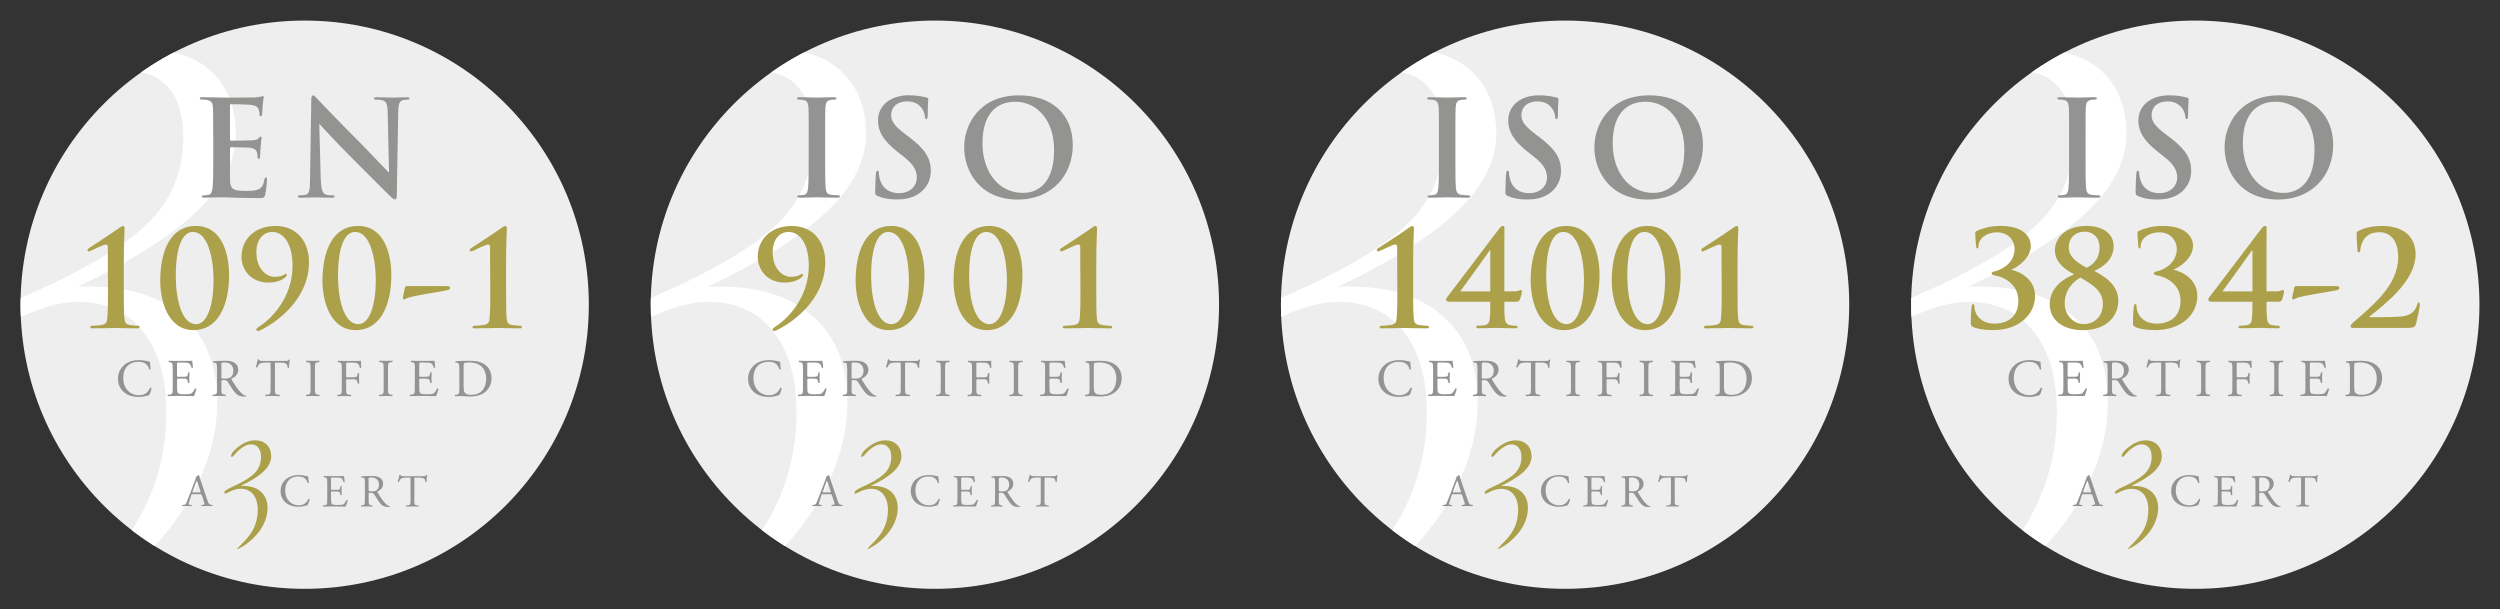 <?xml version="1.0" encoding="UTF-8"?>
<svg xmlns="http://www.w3.org/2000/svg" xmlns:xlink="http://www.w3.org/1999/xlink" id="b" viewBox="0 0 689.33 168.03">
  <rect x="0" y="0" width="689.33" height="168.03" fill="#333333" stroke="none"/>
  <defs>
    <style>.h{fill:none;}.i{fill:#aca14a;}.j{fill:#939392;}.k{fill:#fff;}.l{clip-path:url(#e);}.m{clip-path:url(#d);}.n{clip-path:url(#g);}.o{clip-path:url(#f);}.p{fill:#eee;}</style>
    <clipPath id="d">
      <path class="h" d="M5.67,84.02c0,43.26,35.08,78.34,78.35,78.34s78.34-35.08,78.34-78.34S127.28,5.67,84.02,5.67,5.67,40.75,5.67,84.02Z"></path>
    </clipPath>
    <clipPath id="e">
      <path class="h" d="M526.97,84.02c0,43.26,35.08,78.34,78.35,78.34s78.34-35.08,78.34-78.34S648.58,5.67,605.31,5.67s-78.35,35.08-78.35,78.35Z"></path>
    </clipPath>
    <clipPath id="f">
      <path class="h" d="M179.44,84.02c0,43.26,35.08,78.34,78.35,78.34s78.34-35.08,78.34-78.34S301.05,5.67,257.78,5.67s-78.35,35.08-78.35,78.35Z"></path>
    </clipPath>
    <clipPath id="g">
      <path class="h" d="M353.2,84.02c0,43.26,35.08,78.34,78.35,78.34s78.34-35.08,78.34-78.34S474.82,5.67,431.55,5.67s-78.35,35.08-78.35,78.35Z"></path>
    </clipPath>
  </defs>
  <g id="c">
    <path class="p" d="M5.67,84.02c0,43.26,35.08,78.34,78.35,78.34s78.34-35.08,78.34-78.34S127.28,5.67,84.02,5.67,5.67,40.75,5.67,84.02Z"></path>
    <g class="m">
      <path class="k" d="M21.46,79.02h3.25c11.11,0,19.75,2.81,25.92,8.43,6.18,5.61,9.26,13.46,9.26,23.53,0,7.46-1.8,14.93-5.39,22.4-3.6,7.47-8.71,14.38-15.35,20.75-6.78,6.44-13.62,11.26-20.53,14.49-6.92,3.22,4.81-5.85,13.78-16.97,8.97-11.12,13.46-23.75,13.46-37.92,0-9.58-2.16-17.05-6.49-22.43-4.32-5.37-10.29-8.06-17.91-8.06-5.21,0-11.34,1.82-18.39,5.44-1.92.96-3.08,1.44-3.49,1.44-.48,0-.86-.14-1.13-.41-.27-.27-.41-.62-.41-1.03,0-2.06,3.66-4.73,10.99-8.02,3.49-1.51,6.23-2.78,8.22-3.81,12.64-6.24,21.35-12.29,26.12-18.15,4.77-5.86,7.16-12.87,7.16-21.04,0-5.62-1.27-10.01-3.81-13.17-2.54-3.15-6.04-4.73-10.51-4.73-2.68,0-5.48.72-8.39,2.17-2.92,1.45-6.17,3.77-9.74,6.94-1.65,1.45-3.34,3.26-5.05,5.44-1.72,2.17-3.06,3.26-4.02,3.26-.48,0-.8-.07-.97-.21-.18-.13-.26-.34-.26-.61,0-3.92,3.82-8.69,11.46-14.33,7.64-5.63,15.3-8.45,22.97-8.45,6.92,0,12.45,2.09,16.6,6.27,4.15,4.18,6.22,9.8,6.22,16.85s-3.57,14.32-10.73,21.17c-7.16,6.85-18.1,13.76-32.82,20.75"></path>
    </g>
    <path class="j" d="M55.65,136.59c-.1-.28-.14-.32-.52-.32h-1.9c-.33,0-.4.04-.49.3l-.44,1.33c-.19.56-.28.91-.28,1.05,0,.15.07.23.37.25l.42.04c.09.06.09.27-.03.31-.33-.02-.72-.02-1.31-.03-.42,0-.87.02-1.21.03l-.03-.31.42-.04c.31-.02.58-.16.76-.62.23-.59.58-1.4,1.11-2.82l1.29-3.42c.18-.45.26-.69.22-.89.3-.09.51-.33.65-.49l.2.12c.17.56.36,1.14.55,1.7l1.73,5.08c.37,1.09.53,1.28,1.07,1.34l.34.04v.31c-.52-.02-.96-.03-1.53-.03-.62,0-1.09.02-1.45.03-.1-.04-.11-.25-.03-.31l.37-.04c.27-.02.45-.1.45-.23,0-.14-.06-.36-.16-.67l-.56-1.72ZM53.14,135.46c-.1.3-.09.31.27.31h1.55c.37,0,.39-.05.28-.4l-.68-2.06c-.1-.3-.21-.64-.29-.79h-.02c-.04.06-.17.37-.3.74l-.8,2.21Z"></path>
    <path class="i" d="M66.34,133.98h.63c2.14,0,3.82.53,5.01,1.62,1.19,1.09,1.79,2.6,1.79,4.54,0,1.44-.35,2.88-1.04,4.33-.7,1.44-1.68,2.78-2.97,4-1.31,1.25-2.62,2.18-3.96,2.8-1.34.62.93-1.12,2.66-3.27,1.74-2.15,2.61-4.6,2.61-7.34,0-1.85-.42-3.29-1.25-4.33-.84-1.04-1.99-1.56-3.46-1.56-1.01,0-2.19.35-3.56,1.05-.37.18-.59.28-.67.28-.09,0-.17-.02-.22-.07l-.08-.2c0-.4.71-.91,2.12-1.55.67-.29,1.2-.54,1.58-.74,2.45-1.21,4.13-2.37,5.05-3.5.93-1.14,1.39-2.49,1.39-4.06,0-1.1-.25-1.94-.74-2.54-.49-.62-1.16-.92-2.03-.92-.52,0-1.06.14-1.62.42-.57.29-1.2.73-1.88,1.34-.31.28-.64.63-.98,1.05-.33.42-.59.63-.77.63-.1,0-.16,0-.2-.03l-.05-.12c0-.75.74-1.68,2.22-2.76,1.47-1.09,2.96-1.64,4.44-1.64,1.33,0,2.4.41,3.21,1.21.8.81,1.2,1.89,1.2,3.25s-.69,2.77-2.07,4.1c-1.38,1.33-3.5,2.65-6.34,4.01"></path>
    <path class="j" d="M78.95,132.05c.93-.72,2.11-1.07,3.42-1.07.68,0,1.64.14,2.24.3.15.05.25.07.36.05,0,.3.07,1.09.18,1.86l-.34.02c-.19-.86-.77-1.84-2.59-1.84-1.94,0-3.58,1.23-3.58,3.84s1.68,4.13,3.76,4.13c1.63,0,2.35-1.06,2.64-1.81l.33.05c-.08.66-.41,1.49-.61,1.73-.15.03-.3.08-.44.13-.28.09-1.19.29-2,.29-1.14,0-2.23-.23-3.15-.85-1.02-.69-1.8-1.84-1.8-3.48,0-1.4.63-2.61,1.59-3.35"></path>
    <path class="j" d="M90.22,133.18c0-1.31-.02-1.5-.77-1.58l-.21-.04.03-.31c.54.02.97.04,1.49.04h2.38c.81,0,1.56,0,1.71-.04.07.21.15,1.13.2,1.68l-.31.02c-.19-.59-.31-1.04-.96-1.19-.27-.07-.67-.08-1.23-.08h-.9c-.38,0-.38.03-.38.5v2.53c0,.35.04.35.42.35h.73c.54,0,.93-.02,1.08-.07.15-.05.23-.13.3-.44l.1-.52h.33c0,.31-.06.8-.06,1.29s.06.94.06,1.21l-.33.02-.11-.49c-.05-.23-.14-.43-.39-.49-.18-.05-.48-.06-.98-.06h-.73c-.38,0-.42.01-.42.34v1.78c0,.68.04,1.11.24,1.32.15.16.42.3,1.53.3.97,0,1.34-.06,1.62-.19.23-.13.57-.57.9-1.23.09-.06.27-.02.32.09-.09.45-.4,1.42-.57,1.76-1.14-.02-2.26-.04-3.39-.04h-1.14c-.55,0-.98.02-1.72.04l-.03-.32.42-.03c.72-.07.78-.26.78-1.59v-4.56Z"></path>
    <path class="j" d="M100.61,133.2c0-1.2-.04-1.42-.56-1.49l-.41-.05c-.09-.06-.09-.26.01-.31.71-.06,1.59-.1,2.82-.1.79,0,1.53.06,2.12.38.61.32,1.05.89,1.05,1.78,0,1.2-.95,1.86-1.58,2.11-.06.07,0,.2.06.3,1.01,1.64,1.69,2.65,2.55,3.38.21.18.53.33.87.34l.02.18c-.12.04-.32.06-.56.06-1.07,0-1.72-.31-2.62-1.59-.32-.48-.84-1.35-1.23-1.91-.19-.28-.39-.41-.9-.41-.57,0-.6.02-.6.28v1.6c0,1.33.03,1.47.76,1.58l.27.03-.03.32c-.57-.02-1-.04-1.51-.04-.53,0-.99.02-1.58.04l-.03-.32.32-.03c.73-.09.76-.26.76-1.58v-4.54ZM101.65,135.01c0,.22,0,.36.04.41.04.04.22.07.87.07.46,0,.93-.05,1.3-.33.34-.26.63-.71.63-1.57,0-.99-.62-1.94-2.03-1.94-.78,0-.83.04-.83.41v2.96Z"></path>
    <path class="j" d="M114.24,137.75c0,1.33.03,1.51.76,1.58l.4.03-.02.32c-.72-.02-1.16-.04-1.66-.04s-.95.02-1.76.04c-.07-.04-.1-.25,0-.32l.46-.03c.72-.07.78-.26.78-1.58v-5.66c0-.4,0-.41-.38-.41h-.7c-.54,0-1.24.03-1.56.32-.3.28-.42.56-.56.88-.11.07-.28,0-.33-.09.21-.58.39-1.38.48-1.88h.24c.08.4.5.39,1.08.39h5.12c.68,0,.8-.03.99-.36l.23.04c-.14.52-.23,1.55-.19,1.94h-.32c-.04-.31-.13-.78-.31-.91-.29-.21-.78-.32-1.47-.32h-.9c-.38,0-.37.01-.37.43v5.64Z"></path>
    <path class="j" d="M34.36,100.53c1.07-.83,2.44-1.24,3.96-1.24.79,0,1.91.16,2.59.35.18.04.28.07.41.06.02.33.09,1.26.2,2.15l-.39.03c-.22-.99-.88-2.13-3-2.13-2.25,0-4.14,1.42-4.14,4.45s1.94,4.78,4.35,4.78c1.89,0,2.72-1.23,3.06-2.09l.39.06c-.1.76-.48,1.73-.71,2.01-.18.03-.35.09-.51.15-.32.12-1.38.34-2.32.34-1.32,0-2.57-.26-3.65-.98-1.17-.8-2.08-2.14-2.08-4.03,0-1.63.73-3.02,1.85-3.89"></path>
    <path class="j" d="M47.61,101.71c0-1.52-.03-1.74-.89-1.85l-.24-.03.03-.37c.63.03,1.13.05,1.73.05h2.76c.94,0,1.8,0,1.98-.05.09.25.18,1.31.23,1.96l-.37.03c-.22-.69-.35-1.2-1.12-1.39-.3-.07-.77-.09-1.42-.09h-1.05c-.44,0-.44.03-.44.58v2.93c0,.42.04.42.48.42h.85c.62,0,1.07-.03,1.25-.09.18-.06.28-.15.36-.52l.12-.6h.38c0,.36-.06.93-.06,1.49,0,.53.06,1.09.06,1.41h-.38s-.14-.56-.14-.56c-.06-.26-.16-.48-.45-.56-.21-.05-.56-.07-1.13-.07h-.85c-.44,0-.48.02-.48.4v2.07c0,.78.04,1.27.28,1.52.18.17.48.33,1.77.33,1.13,0,1.55-.06,1.88-.22.27-.15.66-.66,1.04-1.42l.37.1c-.1.51-.47,1.64-.66,2.04-1.32-.03-2.62-.04-3.93-.04h-1.32c-.62,0-1.12.01-1.99.04l-.03-.37.49-.04c.84-.08.91-.3.91-1.83v-5.28Z"></path>
    <path class="j" d="M59.83,101.73c0-1.39-.04-1.64-.64-1.72l-.47-.06.02-.36c.82-.07,1.83-.12,3.26-.12.91,0,1.77.07,2.45.44.71.37,1.22,1.03,1.22,2.05,0,1.39-1.1,2.15-1.83,2.45l.07.35c1.17,1.89,1.95,3.06,2.95,3.9.25.22.62.38,1.01.4l.02.21c-.13.04-.37.07-.64.07-1.25,0-1.99-.37-3.03-1.85-.38-.54-.98-1.55-1.44-2.21-.22-.33-.46-.47-1.04-.47-.66,0-.69.01-.69.32v1.84c0,1.54.03,1.71.88,1.84l.31.04-.03.37c-.66-.03-1.16-.05-1.75-.05s-1.14.01-1.83.05l-.03-.37.37-.04c.85-.1.88-.3.88-1.84v-5.26ZM61.03,103.83c0,.27,0,.43.04.49.05.04.27.07,1.02.07.53,0,1.08-.05,1.51-.38.4-.31.74-.82.74-1.82,0-1.16-.72-2.25-2.35-2.25-.91,0-.95.06-.95.47v3.43Z"></path>
    <path class="j" d="M75.81,106.99c0,1.54.03,1.74.88,1.83l.47.04-.03.37c-.84-.03-1.33-.05-1.92-.05s-1.1.01-2.04.05v-.37l.53-.04c.84-.08.91-.29.91-1.83v-6.55c0-.46,0-.47-.44-.47h-.81c-.62,0-1.44.03-1.8.37-.35.32-.5.64-.66,1.01l-.38-.11c.24-.66.46-1.6.56-2.18h.28c.09.47.57.46,1.25.46h5.93c.8,0,.93-.03,1.14-.41l.26.05c-.16.6-.26,1.78-.22,2.23l-.38.03c-.05-.37-.15-.91-.37-1.07-.34-.25-.9-.37-1.7-.37h-1.04c-.44,0-.42.01-.42.5v6.52Z"></path>
    <path class="j" d="M85.63,101.74c0-1.55-.03-1.8-.89-1.88l-.37-.03.03-.37c.74.04,1.23.04,1.85.04s1.08,0,1.82-.04l.03.37-.37.03c-.86.07-.89.32-.89,1.88v5.22c0,1.55.03,1.76.89,1.86l.37.04-.03.37c-.74-.03-1.24-.05-1.82-.05-.62,0-1.11.01-1.85.05l-.03-.37.37-.04c.86-.1.89-.31.89-1.86v-5.22Z"></path>
    <path class="j" d="M95.45,103.65c0,.4.04.4.48.4h.99c.6,0,1.07-.03,1.24-.08.16-.06.28-.13.37-.51l.13-.59h.38c0,.35-.06.94-.06,1.48s.06,1.09.06,1.42h-.38l-.15-.57c-.06-.26-.19-.47-.47-.56-.21-.06-.57-.07-1.13-.07h-.99c-.44,0-.48.01-.48.39v2.04c0,1.54.03,1.76.89,1.84l.5.04-.03.37c-.87-.03-1.36-.05-1.95-.05-.65,0-1.14.01-1.83.05l-.03-.37.36-.04c.85-.1.89-.3.89-1.84v-5.28c0-1.53-.04-1.74-.89-1.84l-.23-.03.03-.37c.61.03,1.12.04,1.7.04h2.7c.93,0,1.79,0,1.98-.04,0,.68.02,1.38.05,1.94l-.35.04c-.12-.66-.3-1.19-1.03-1.39-.33-.07-.81-.09-1.43-.09h-.89c-.44,0-.44.03-.44.58v3.09Z"></path>
    <path class="j" d="M105.79,101.74c0-1.55-.03-1.8-.89-1.88l-.37-.03.03-.37c.74.04,1.23.04,1.84.04.58,0,1.09,0,1.82-.04l.03.37-.37.03c-.87.07-.9.32-.9,1.88v5.22c0,1.55.03,1.76.9,1.86l.37.04-.03.37c-.73-.03-1.23-.05-1.82-.05-.62,0-1.11.01-1.84.05l-.03-.37.37-.04c.86-.1.89-.31.89-1.86v-5.22Z"></path>
    <path class="j" d="M114.41,101.71c0-1.52-.03-1.74-.9-1.85l-.23-.03.03-.37c.63.03,1.13.05,1.73.05h2.75c.94,0,1.8,0,1.98-.05.09.25.17,1.31.23,1.96l-.36.03c-.22-.69-.36-1.2-1.12-1.39-.31-.07-.78-.09-1.42-.09h-1.06c-.44,0-.44.03-.44.58v2.93c0,.42.05.42.48.42h.85c.62,0,1.07-.03,1.24-.09.18-.06.28-.15.36-.52l.11-.6h.39c0,.36-.06.93-.06,1.49,0,.53.06,1.09.06,1.41h-.39s-.13-.56-.13-.56c-.06-.26-.16-.48-.45-.56-.2-.05-.56-.07-1.13-.07h-.85c-.44,0-.48.02-.48.4v2.07c0,.78.05,1.27.27,1.52.18.17.49.33,1.77.33,1.13,0,1.56-.06,1.88-.22.26-.15.66-.66,1.04-1.42l.36.1c-.1.51-.47,1.64-.66,2.04-1.32-.03-2.63-.04-3.94-.04h-1.31c-.63,0-1.13.01-1.99.04l-.03-.37.48-.04c.84-.08.91-.3.91-1.83v-5.28Z"></path>
    <path class="j" d="M126.64,101.43c0-1.03-.08-1.34-.69-1.43l-.32-.04c-.12-.07-.13-.31.01-.36,1.25-.08,2.44-.12,3.68-.12s2.28.09,3.23.44c1.98.72,2.98,2.39,2.98,4.33s-.9,3.46-2.57,4.37c-.96.51-2.15.71-3.28.71-.94,0-1.87-.12-2.39-.12-.62,0-1.14.01-1.83.05l-.03-.37.34-.04c.85-.12.89-.3.89-1.84v-5.57ZM127.84,106.66c0,.77.04,1.24.29,1.6.32.45.88.6,1.8.6,2.84,0,4.12-1.86,4.12-4.58,0-1.61-.78-4.34-4.62-4.34-.86,0-1.32.12-1.45.2-.12.09-.15.46-.15,1.11v5.41Z"></path>
    <path class="j" d="M58.78,37.43c0-5.57,0-6.6-.07-7.77-.07-1.25-.37-1.83-1.58-2.09-.29-.07-.92-.11-1.43-.11-.4,0-.62-.07-.62-.33s.26-.33.81-.33c.99,0,2.05.04,2.97.04.95.04,1.8.07,2.31.07,1.17,0,8.47,0,9.16-.04.7-.07,1.28-.15,1.58-.22.18-.04.4-.15.59-.15s.22.15.22.33c0,.26-.18.7-.29,2.38-.04.37-.11,1.98-.18,2.42-.04.18-.11.4-.37.4s-.33-.18-.33-.51c0-.26-.04-.88-.22-1.32-.26-.66-.62-1.1-2.46-1.32-.62-.07-4.47-.15-5.2-.15-.18,0-.26.11-.26.37v9.27c0,.26.04.4.26.4.8,0,5.02,0,5.86-.07.88-.07,1.43-.18,1.76-.55.26-.29.4-.48.59-.48.15,0,.26.07.26.29s-.15.81-.29,2.68c-.04.73-.15,2.2-.15,2.46,0,.29,0,.7-.33.7-.26,0-.33-.15-.33-.33-.04-.37-.04-.84-.15-1.32-.18-.73-.7-1.28-2.05-1.43-.7-.07-4.32-.11-5.2-.11-.18,0-.22.15-.22.37v2.9c0,1.25-.04,4.62,0,5.68.07,2.53.66,3.08,4.4,3.08.95,0,2.49,0,3.45-.44.95-.44,1.39-1.21,1.65-2.71.07-.4.15-.55.4-.55.29,0,.29.29.29.66,0,.84-.29,3.33-.48,4.07-.26.95-.59.95-1.98.95-2.75,0-4.77-.07-6.34-.11-1.58-.07-2.71-.11-3.81-.11-.4,0-1.21,0-2.09.04-.84,0-1.8.07-2.53.07-.48,0-.73-.11-.73-.37,0-.18.15-.29.59-.29.55,0,.99-.07,1.32-.15.73-.15.92-.95,1.06-2.02.18-1.54.18-4.43.18-7.81v-6.45Z"></path>
    <path class="j" d="M88.47,49.53c.07,2.86.55,3.81,1.28,4.07.62.22,1.32.26,1.91.26.4,0,.62.07.62.29,0,.29-.33.37-.84.37-2.38,0-3.85-.11-4.54-.11-.33,0-2.05.11-3.96.11-.48,0-.81-.04-.81-.37,0-.22.22-.29.59-.29.48,0,1.14-.04,1.65-.18.95-.29,1.1-1.36,1.13-4.54l.33-21.59c0-.73.11-1.25.48-1.25.4,0,.73.48,1.36,1.14.44.48,6.01,6.34,11.36,11.66,2.49,2.49,7.44,7.77,8.06,8.36h.18l-.37-16.46c-.04-2.24-.37-2.93-1.25-3.3-.55-.22-1.43-.22-1.94-.22-.44,0-.59-.11-.59-.33,0-.29.4-.33.95-.33,1.9,0,3.66.11,4.43.11.4,0,1.8-.11,3.59-.11.48,0,.84.04.84.33,0,.22-.22.33-.66.33-.37,0-.66,0-1.1.11-1.03.29-1.32,1.06-1.36,3.12l-.4,23.13c0,.81-.15,1.14-.48,1.14-.4,0-.84-.4-1.25-.81-2.31-2.2-7-7-10.81-10.78-4-3.96-8.06-8.43-8.72-9.13h-.11l.4,15.28Z"></path>
    <path class="i" d="M29.74,73.55v-4.8c0-.88,0-1.32-.55-1.32-.7,0-3.45,1.43-4.25,1.76-.18.07-.37.15-.51.15-.11,0-.3-.18-.3-.4s.18-.4.37-.51c.15-.07,7.18-4.69,8.47-5.64.33-.22.66-.48.95-.48.33,0,.44.4.44.77,0,.29-.22,3.92-.22,9.53v6.78c0,3.52,0,6.63.15,8.25.11,1.17.29,1.72,1.47,1.98.55.11,2.12.22,2.42.22.15,0,.33.11.33.37s-.18.33-.59.33c-2.79,0-5.13-.11-6.12-.11-.84,0-3.92.11-6.27.11-.4,0-.62-.07-.62-.33s.15-.37.29-.37c.4,0,2.27-.11,2.93-.26,1.17-.26,1.36-.77,1.46-1.94.15-1.61.22-4.73.18-8.25l-.04-5.83Z"></path>
    <path class="i" d="M53.38,91.03c-7.22,0-9.2-8.36-9.2-13.56,0-8.54,3.01-15.17,9.79-15.17,7.26,0,9.2,7.7,9.2,13.52,0,9.09-3.48,15.21-9.79,15.21ZM53.2,63.95c-2.75,0-4.73,3.77-4.73,12.13,0,6.34,1.58,13.3,5.61,13.3,2.97,0,4.8-5.02,4.8-12.13,0-6.34-1.69-13.3-5.68-13.3Z"></path>
    <path class="i" d="M85.2,72.27c0,10.26-8.98,16.71-13.52,18.84-.18.11-.37.15-.66.15-.15,0-.33-.18-.33-.37,0-.26.26-.48.44-.62,3.81-2.31,9.53-8.32,9.53-16.97,0-6.49-2.75-9.35-5.57-9.35-2.64,0-4.4,2.35-4.4,5.46,0,5.61,3.63,6.93,4.88,6.93s2.02-.22,2.49-.44c.4-.22.59-.4.73-.4s.29.15.29.33c0,.11-.11.33-.18.4-1.06,1.14-2.97,1.69-4.84,1.69-5.28,0-7.48-3.99-7.48-7.07,0-4.95,3.74-8.54,9.38-8.54,5.97,0,9.24,4.4,9.24,9.97Z"></path>
    <path class="i" d="M98.11,91.03c-7.22,0-9.2-8.36-9.2-13.56,0-8.54,3-15.17,9.79-15.17,7.26,0,9.2,7.7,9.2,13.52,0,9.09-3.48,15.21-9.79,15.21ZM97.93,63.95c-2.75,0-4.73,3.77-4.73,12.13,0,6.34,1.58,13.3,5.61,13.3,2.97,0,4.8-5.02,4.8-12.13,0-6.34-1.69-13.3-5.68-13.3Z"></path>
    <path class="i" d="M122.93,78.87c.66,0,1.17.07,1.17.51,0,.51-.62.62-1.65.81-1.46.22-8.17,1.39-9.45,1.76-.73.18-1.32.59-1.61.59s-.37-.29-.29-.66l.55-2.53c.11-.44.26-.48.88-.48h10.41Z"></path>
    <path class="i" d="M135.13,73.55v-4.8c0-.88,0-1.32-.55-1.32-.7,0-3.45,1.43-4.25,1.76-.18.07-.37.15-.51.15-.11,0-.29-.18-.29-.4s.18-.4.37-.51c.15-.07,7.18-4.69,8.47-5.64.33-.22.66-.48.95-.48.33,0,.44.4.44.77,0,.29-.22,3.92-.22,9.53v6.78c0,3.52,0,6.63.15,8.25.11,1.17.29,1.72,1.47,1.98.55.11,2.12.22,2.42.22.15,0,.33.11.33.37s-.18.33-.59.33c-2.79,0-5.13-.11-6.12-.11-.84,0-3.92.11-6.27.11-.4,0-.62-.07-.62-.33s.15-.37.3-.37c.4,0,2.27-.11,2.93-.26,1.17-.26,1.36-.77,1.46-1.94.15-1.61.22-4.73.18-8.25l-.04-5.83Z"></path>
    <rect class="h" width="168.03" height="168.03"></rect>
    <path class="p" d="M526.97,84.02c0,43.26,35.08,78.34,78.35,78.34s78.34-35.08,78.34-78.34S648.58,5.67,605.31,5.67s-78.35,35.08-78.35,78.35Z"></path>
    <g class="l">
      <path class="k" d="M542.76,79.02h3.25c11.11,0,19.75,2.81,25.92,8.43,6.18,5.61,9.26,13.46,9.26,23.53,0,7.46-1.8,14.93-5.39,22.4-3.6,7.47-8.71,14.38-15.35,20.75-6.78,6.44-13.62,11.26-20.53,14.49-6.92,3.22,4.81-5.85,13.78-16.97,8.97-11.12,13.46-23.75,13.46-37.92,0-9.58-2.16-17.05-6.49-22.43-4.32-5.37-10.29-8.06-17.91-8.06-5.21,0-11.34,1.82-18.39,5.44-1.92.96-3.08,1.44-3.49,1.44-.48,0-.86-.14-1.13-.41-.27-.27-.41-.62-.41-1.03,0-2.06,3.66-4.73,10.99-8.02,3.49-1.51,6.23-2.78,8.22-3.81,12.64-6.24,21.35-12.29,26.12-18.15,4.77-5.86,7.16-12.87,7.16-21.04,0-5.62-1.27-10.01-3.81-13.17-2.54-3.15-6.04-4.73-10.51-4.73-2.68,0-5.48.72-8.39,2.17-2.92,1.45-6.17,3.77-9.74,6.94-1.65,1.45-3.34,3.26-5.05,5.44-1.72,2.17-3.06,3.26-4.02,3.26-.48,0-.8-.07-.97-.21-.18-.13-.26-.34-.26-.61,0-3.92,3.82-8.69,11.46-14.33,7.64-5.63,15.29-8.45,22.97-8.45,6.92,0,12.45,2.09,16.6,6.27,4.15,4.18,6.22,9.8,6.22,16.85s-3.57,14.32-10.73,21.17c-7.16,6.85-18.1,13.76-32.82,20.75"></path>
    </g>
    <path class="j" d="M576.95,136.59c-.1-.28-.14-.32-.52-.32h-1.9c-.33,0-.4.04-.49.3l-.44,1.33c-.19.56-.28.91-.28,1.05,0,.15.07.23.37.25l.42.04c.09.06.09.27-.03.31-.33-.02-.72-.02-1.31-.03-.42,0-.87.02-1.21.03l-.03-.31.42-.04c.31-.02.58-.16.76-.62.23-.59.58-1.4,1.11-2.82l1.29-3.42c.18-.45.26-.69.22-.89.3-.09.51-.33.65-.49l.2.12c.17.56.36,1.14.55,1.7l1.73,5.08c.37,1.09.53,1.28,1.07,1.34l.34.04v.31c-.52-.02-.96-.03-1.53-.03-.62,0-1.09.02-1.46.03-.1-.04-.11-.25-.03-.31l.37-.04c.27-.02.45-.1.45-.23,0-.14-.06-.36-.16-.67l-.56-1.72ZM574.44,135.46c-.1.3-.09.31.27.31h1.55c.37,0,.39-.05.28-.4l-.68-2.06c-.1-.3-.21-.64-.29-.79h-.02c-.04.06-.17.37-.3.74l-.8,2.21Z"></path>
    <path class="i" d="M587.64,133.98h.63c2.14,0,3.82.53,5.01,1.62,1.19,1.09,1.79,2.6,1.79,4.55,0,1.44-.35,2.88-1.04,4.33-.7,1.44-1.68,2.78-2.97,4-1.31,1.25-2.62,2.18-3.96,2.8-1.34.62.93-1.12,2.66-3.27,1.74-2.15,2.61-4.6,2.61-7.34,0-1.85-.42-3.29-1.25-4.33-.84-1.04-1.99-1.56-3.46-1.56-1.01,0-2.19.35-3.56,1.05-.37.18-.59.28-.67.28-.09,0-.17-.02-.22-.07l-.08-.2c0-.4.71-.91,2.12-1.55.67-.29,1.2-.54,1.58-.74,2.45-1.21,4.13-2.37,5.05-3.5.93-1.14,1.39-2.49,1.39-4.06,0-1.1-.25-1.94-.74-2.54-.49-.62-1.16-.92-2.03-.92-.52,0-1.06.14-1.62.42-.57.29-1.2.73-1.88,1.34-.31.28-.64.63-.98,1.05-.33.42-.59.63-.77.63-.1,0-.16,0-.2-.03l-.05-.12c0-.75.74-1.68,2.22-2.76,1.47-1.09,2.96-1.64,4.44-1.64,1.33,0,2.4.41,3.21,1.21.8.81,1.2,1.89,1.2,3.25s-.69,2.77-2.07,4.1c-1.38,1.33-3.5,2.65-6.34,4.01"></path>
    <path class="j" d="M600.24,132.05c.93-.72,2.11-1.07,3.42-1.07.68,0,1.64.14,2.24.3.15.05.25.07.36.05,0,.3.07,1.09.18,1.86l-.34.02c-.19-.86-.77-1.84-2.59-1.84-1.94,0-3.58,1.23-3.58,3.84s1.68,4.13,3.76,4.13c1.63,0,2.35-1.06,2.64-1.81l.33.05c-.08.66-.41,1.49-.61,1.73-.15.03-.3.08-.44.13-.28.09-1.19.29-2,.29-1.14,0-2.23-.23-3.15-.85-1.02-.69-1.8-1.84-1.8-3.48,0-1.4.63-2.61,1.59-3.35"></path>
    <path class="j" d="M611.52,133.18c0-1.31-.02-1.5-.77-1.58l-.21-.04.03-.31c.54.02.97.04,1.49.04h2.37c.81,0,1.56,0,1.71-.04.07.21.15,1.13.2,1.68l-.31.02c-.19-.59-.31-1.04-.96-1.19-.27-.07-.67-.08-1.23-.08h-.9c-.38,0-.38.03-.38.5v2.53c0,.35.04.35.42.35h.73c.54,0,.93-.02,1.08-.07.15-.05.23-.13.3-.44l.1-.52h.33c0,.31-.06.8-.06,1.29s.06.94.06,1.21l-.33.02-.11-.49c-.05-.23-.14-.43-.39-.49-.18-.05-.48-.06-.98-.06h-.73c-.38,0-.42.01-.42.34v1.78c0,.68.04,1.11.24,1.32.15.16.42.29,1.53.29.97,0,1.34-.06,1.62-.19.23-.13.57-.57.9-1.23.09-.06.27-.02.32.09-.09.45-.4,1.42-.57,1.76-1.14-.02-2.26-.04-3.39-.04h-1.14c-.55,0-.98.02-1.72.04l-.03-.32.42-.03c.72-.07.78-.26.78-1.59v-4.56Z"></path>
    <path class="j" d="M621.91,133.2c0-1.2-.04-1.42-.56-1.49l-.41-.05c-.09-.06-.09-.26.01-.31.71-.06,1.59-.1,2.82-.1.79,0,1.53.06,2.12.38.61.32,1.05.89,1.05,1.78,0,1.2-.95,1.86-1.58,2.11-.06.07,0,.2.06.3,1.01,1.64,1.69,2.65,2.54,3.38.21.18.53.33.87.34l.02.18c-.12.04-.32.06-.56.06-1.07,0-1.72-.31-2.62-1.59-.32-.48-.84-1.35-1.23-1.91-.19-.28-.39-.41-.9-.41-.57,0-.6.02-.6.28v1.6c0,1.33.03,1.47.76,1.58l.27.03-.03.32c-.57-.02-1-.04-1.51-.04-.53,0-.99.02-1.58.04l-.03-.32.32-.03c.73-.09.76-.26.76-1.58v-4.54ZM622.94,135.01c0,.22,0,.36.04.41.04.04.22.07.87.07.45,0,.93-.05,1.3-.33.34-.26.63-.71.63-1.57,0-.99-.62-1.94-2.03-1.94-.78,0-.83.04-.83.41v2.96Z"></path>
    <path class="j" d="M635.53,137.75c0,1.33.03,1.51.76,1.58l.4.03-.02.32c-.72-.02-1.16-.04-1.66-.04s-.95.02-1.76.04c-.07-.04-.1-.25,0-.32l.46-.03c.72-.07.78-.26.78-1.58v-5.66c0-.4,0-.41-.38-.41h-.7c-.54,0-1.24.03-1.56.32-.3.28-.42.56-.56.88-.11.07-.28,0-.33-.09.21-.58.39-1.38.48-1.88h.24c.08.4.5.39,1.08.39h5.12c.68,0,.8-.03.99-.36l.23.04c-.14.52-.23,1.55-.19,1.94h-.32c-.04-.31-.13-.78-.31-.91-.29-.21-.78-.32-1.47-.32h-.9c-.38,0-.37.01-.37.43v5.64Z"></path>
    <path class="j" d="M555.65,100.53c1.07-.83,2.44-1.24,3.96-1.24.79,0,1.91.16,2.59.35.18.04.28.07.41.06.02.33.09,1.26.2,2.15l-.39.03c-.22-.99-.88-2.13-3-2.13-2.25,0-4.14,1.42-4.14,4.45s1.94,4.78,4.35,4.78c1.89,0,2.72-1.23,3.06-2.09l.39.06c-.1.76-.48,1.73-.71,2.01-.18.03-.35.08-.51.15-.32.12-1.38.34-2.32.34-1.32,0-2.57-.26-3.65-.98-1.17-.8-2.08-2.14-2.08-4.03,0-1.63.73-3.02,1.85-3.89"></path>
    <path class="j" d="M568.91,101.71c0-1.52-.03-1.74-.89-1.85l-.24-.03.03-.37c.63.03,1.13.05,1.73.05h2.76c.94,0,1.8,0,1.98-.05.09.25.18,1.31.23,1.95l-.37.03c-.22-.69-.35-1.2-1.12-1.39-.3-.07-.77-.09-1.42-.09h-1.05c-.44,0-.44.03-.44.58v2.93c0,.42.04.42.48.42h.85c.62,0,1.07-.03,1.25-.09.18-.06.28-.15.36-.52l.12-.6h.38c0,.36-.06.93-.06,1.49,0,.53.06,1.09.06,1.41h-.38s-.14-.56-.14-.56c-.06-.26-.16-.48-.45-.56-.21-.05-.56-.07-1.13-.07h-.85c-.44,0-.48.02-.48.4v2.07c0,.78.04,1.27.28,1.52.18.17.48.33,1.77.33,1.13,0,1.55-.06,1.88-.22.27-.15.66-.66,1.04-1.42l.37.1c-.1.51-.47,1.64-.66,2.04-1.32-.03-2.62-.04-3.93-.04h-1.32c-.62,0-1.12.01-1.99.04l-.03-.37.49-.04c.84-.08.91-.3.91-1.83v-5.28Z"></path>
    <path class="j" d="M581.13,101.73c0-1.39-.04-1.64-.64-1.72l-.47-.06.02-.36c.82-.07,1.83-.12,3.26-.12.91,0,1.77.07,2.45.44.71.37,1.22,1.03,1.22,2.05,0,1.39-1.1,2.15-1.83,2.45l.07.35c1.17,1.89,1.95,3.06,2.95,3.9.25.22.62.38,1.01.4l.02.21c-.13.04-.37.07-.64.07-1.25,0-1.99-.37-3.03-1.85-.38-.54-.98-1.55-1.44-2.21-.22-.33-.46-.47-1.04-.47-.66,0-.69.01-.69.32v1.84c0,1.54.03,1.71.88,1.84l.31.04-.03.37c-.66-.03-1.16-.05-1.75-.05s-1.14.01-1.83.05l-.03-.37.37-.04c.85-.1.88-.3.88-1.84v-5.26ZM582.33,103.83c0,.27,0,.43.04.49.05.04.27.07,1.02.07.53,0,1.08-.05,1.51-.38.4-.31.74-.82.74-1.82,0-1.16-.72-2.25-2.35-2.25-.91,0-.95.06-.95.47v3.43Z"></path>
    <path class="j" d="M597.1,106.99c0,1.54.03,1.74.88,1.83l.47.04-.03.37c-.84-.03-1.33-.05-1.92-.05s-1.1.01-2.04.05v-.37l.53-.04c.84-.08.91-.29.91-1.83v-6.55c0-.46,0-.47-.44-.47h-.81c-.62,0-1.44.03-1.8.37-.35.32-.5.64-.66,1.01l-.38-.11c.24-.66.46-1.6.56-2.18h.28c.09.47.57.45,1.25.45h5.93c.8,0,.93-.03,1.14-.41l.26.05c-.16.6-.26,1.78-.22,2.23l-.38.03c-.05-.37-.15-.91-.37-1.07-.34-.25-.9-.37-1.7-.37h-1.04c-.44,0-.42.01-.42.5v6.52Z"></path>
    <path class="j" d="M606.92,101.74c0-1.55-.03-1.8-.89-1.88l-.37-.03.03-.37c.74.04,1.23.04,1.85.04s1.08,0,1.82-.04l.03.37-.37.03c-.86.07-.89.32-.89,1.88v5.22c0,1.55.03,1.76.89,1.86l.37.04-.03.37c-.74-.03-1.24-.05-1.82-.05-.62,0-1.11.01-1.85.05l-.03-.37.37-.04c.86-.1.89-.31.89-1.86v-5.22Z"></path>
    <path class="j" d="M616.74,103.65c0,.4.04.4.48.4h.99c.6,0,1.07-.03,1.24-.08.16-.06.28-.13.37-.51l.13-.59h.38c0,.35-.06.94-.06,1.48s.06,1.09.06,1.42h-.38l-.15-.57c-.06-.26-.19-.47-.47-.56-.21-.06-.57-.07-1.13-.07h-.99c-.44,0-.48.01-.48.39v2.04c0,1.54.03,1.76.89,1.84l.5.04-.03.37c-.87-.03-1.36-.05-1.95-.05-.65,0-1.14.01-1.83.05l-.03-.37.36-.04c.85-.1.89-.3.89-1.84v-5.28c0-1.53-.04-1.74-.89-1.84l-.23-.03.03-.37c.61.03,1.12.04,1.7.04h2.7c.93,0,1.79,0,1.98-.04,0,.68.02,1.38.05,1.94l-.35.04c-.12-.66-.3-1.19-1.03-1.39-.33-.07-.81-.09-1.43-.09h-.89c-.44,0-.44.03-.44.58v3.09Z"></path>
    <path class="j" d="M627.09,101.74c0-1.55-.03-1.8-.89-1.88l-.37-.03.03-.37c.74.04,1.23.04,1.84.04.58,0,1.09,0,1.82-.04l.03.37-.37.03c-.87.07-.9.32-.9,1.88v5.22c0,1.55.03,1.76.9,1.86l.37.04-.03.37c-.73-.03-1.23-.05-1.82-.05-.62,0-1.11.01-1.84.05l-.03-.37.37-.04c.86-.1.89-.31.89-1.86v-5.22Z"></path>
    <path class="j" d="M635.71,101.71c0-1.52-.03-1.74-.9-1.85l-.23-.03.03-.37c.63.03,1.13.05,1.73.05h2.75c.94,0,1.8,0,1.98-.05.09.25.17,1.31.23,1.95l-.36.03c-.22-.69-.36-1.2-1.12-1.39-.31-.07-.78-.09-1.42-.09h-1.06c-.44,0-.44.03-.44.58v2.93c0,.42.05.42.48.42h.85c.62,0,1.07-.03,1.24-.09.18-.06.28-.15.36-.52l.11-.6h.39c0,.36-.06.93-.06,1.49,0,.53.06,1.09.06,1.41h-.39s-.13-.56-.13-.56c-.06-.26-.16-.48-.45-.56-.2-.05-.56-.07-1.13-.07h-.85c-.44,0-.48.02-.48.4v2.07c0,.78.05,1.27.27,1.52.18.17.49.33,1.77.33,1.13,0,1.56-.06,1.88-.22.26-.15.66-.66,1.04-1.42l.36.1c-.1.51-.47,1.64-.66,2.04-1.32-.03-2.63-.04-3.94-.04h-1.31c-.63,0-1.13.01-1.99.04l-.03-.37.48-.04c.84-.08.91-.3.91-1.83v-5.28Z"></path>
    <path class="j" d="M647.93,101.43c0-1.03-.08-1.34-.69-1.43l-.32-.04c-.12-.07-.13-.31.01-.36,1.25-.08,2.44-.12,3.68-.12s2.28.09,3.23.44c1.98.72,2.98,2.39,2.98,4.33s-.9,3.46-2.57,4.37c-.96.51-2.15.71-3.28.71-.94,0-1.87-.12-2.39-.12-.62,0-1.14.01-1.83.05l-.03-.37.34-.04c.85-.12.89-.3.89-1.84v-5.57ZM649.13,106.66c0,.77.04,1.24.29,1.6.32.45.88.6,1.8.6,2.84,0,4.12-1.86,4.12-4.58,0-1.61-.78-4.34-4.62-4.34-.86,0-1.32.12-1.45.2-.12.09-.15.46-.15,1.11v5.41Z"></path>
    <path class="j" d="M570.52,37.43c0-5.57,0-6.6-.07-7.77-.07-1.25-.44-1.87-1.25-2.05-.4-.11-.88-.15-1.32-.15-.37,0-.59-.07-.59-.37,0-.22.29-.29.88-.29,1.39,0,3.7.11,4.77.11.92,0,3.08-.11,4.47-.11.48,0,.77.07.77.29,0,.29-.22.37-.59.37s-.66.04-1.1.11c-.99.18-1.28.81-1.36,2.09-.07,1.17-.07,2.2-.07,7.77v6.45c0,3.55,0,6.45.15,8.03.11.99.37,1.65,1.47,1.8.51.07,1.32.15,1.87.15.4,0,.59.11.59.29,0,.26-.29.37-.7.37-2.42,0-4.73-.11-5.72-.11-.84,0-3.15.11-4.62.11-.48,0-.73-.11-.73-.37,0-.18.15-.29.59-.29.55,0,.99-.07,1.32-.15.73-.15.95-.77,1.06-1.83.18-1.54.18-4.44.18-7.99v-6.45Z"></path>
    <path class="j" d="M589.55,54.07c-.59-.26-.7-.44-.7-1.25,0-2.02.15-4.21.18-4.8.04-.55.15-.95.44-.95.33,0,.37.33.37.62,0,.48.15,1.25.33,1.87.8,2.71,2.97,3.7,5.24,3.7,3.3,0,4.91-2.24,4.91-4.18,0-1.79-.55-3.48-3.59-5.86l-1.69-1.32c-4.03-3.15-5.42-5.72-5.42-8.69,0-4.03,3.37-6.93,8.47-6.93,2.38,0,3.92.37,4.88.62.33.07.51.18.51.44,0,.48-.15,1.54-.15,4.4,0,.81-.11,1.1-.4,1.1-.26,0-.37-.22-.37-.66,0-.33-.18-1.46-.95-2.42-.55-.7-1.61-1.8-3.99-1.8-2.71,0-4.36,1.58-4.36,3.78,0,1.69.84,2.97,3.88,5.28l1.03.77c4.43,3.33,6.01,5.86,6.01,9.35,0,2.12-.81,4.65-3.45,6.38-1.83,1.17-3.88,1.5-5.83,1.5-2.12,0-3.77-.26-5.35-.95Z"></path>
    <path class="j" d="M613.38,40.65c0-6.27,4.14-14.37,15.14-14.37,9.13,0,14.81,5.31,14.81,13.71s-5.86,15.03-15.17,15.03c-10.52,0-14.77-7.88-14.77-14.37ZM638.19,41.35c0-8.21-4.73-13.3-10.74-13.3-4.21,0-9.02,2.35-9.02,11.47,0,7.62,4.21,13.67,11.25,13.67,2.56,0,8.5-1.25,8.5-11.84Z"></path>
    <path class="i" d="M544.02,90.15c-.55-.29-.62-.59-.62-1.03,0-1.72.11-3.78.26-4.58.07-.44.18-.7.4-.7s.33.22.33.51c0,2.35,1.8,4.88,5.5,4.88s6.63-1.91,6.63-6.27c0-4.91-4.4-6.63-6.2-6.96-.95-.18-1.17-.33-1.17-.62,0-.26.26-.44.66-.51,1.65-.33,5.68-2.02,5.68-6.3,0-1.54-1.13-4.51-4.88-4.51-2.89,0-5.09,1.72-5.09,3.88,0,.44-.15.55-.33.55-.15,0-.26-.11-.29-.51-.15-1.17-.26-2.82-.26-3.67,0-.33.04-.48.51-.7,1.25-.55,3.45-1.32,6.49-1.32,7.04,0,8.32,3.7,8.32,5.42,0,3.59-3.88,6.09-5.35,6.6v.07c2.71.62,6.52,2.79,6.52,7.22,0,5.13-4.43,9.42-11.58,9.42-2.6,0-4.69-.4-5.53-.88Z"></path>
    <path class="i" d="M565.17,83.85c0-4.07,3.19-6.78,6.74-8.21-3.04-1.58-5.31-3.59-5.31-6.71,0-2.86,2.46-6.63,8.69-6.63,4.47,0,7.51,2.05,7.51,5.61,0,3.85-3.37,6.01-5.39,6.78,2.6,1.39,6.67,3.66,6.67,8.21s-3.55,8.14-9.71,8.14c-5.43,0-9.2-2.68-9.2-7.18ZM574.66,89.35c2.86,0,5.17-2.16,5.17-5.53,0-3.67-2.93-5.39-6.2-7.29-1.98,1.14-4.32,3.37-4.32,7.11,0,3.26,2.38,5.72,5.35,5.72ZM574.88,63.88c-3.19,0-4.47,2.27-4.47,4.32,0,2.27,1.58,3.78,4.91,5.64,1.06-.48,3.59-1.91,3.59-5.61,0-2.75-1.83-4.36-4.03-4.36Z"></path>
    <path class="i" d="M588.74,90.15c-.55-.29-.62-.59-.62-1.03,0-1.72.11-3.78.26-4.58.07-.44.18-.7.4-.7s.33.22.33.51c0,2.35,1.79,4.88,5.5,4.88s6.63-1.91,6.63-6.27c0-4.91-4.4-6.63-6.19-6.96-.95-.18-1.17-.33-1.17-.62,0-.26.26-.44.66-.51,1.65-.33,5.68-2.02,5.68-6.3,0-1.54-1.14-4.51-4.88-4.51-2.9,0-5.09,1.72-5.09,3.88,0,.44-.15.55-.33.55-.15,0-.26-.11-.29-.51-.15-1.17-.26-2.82-.26-3.67,0-.33.04-.48.51-.7,1.25-.55,3.45-1.32,6.49-1.32,7.04,0,8.32,3.7,8.32,5.42,0,3.59-3.88,6.09-5.35,6.6v.07c2.71.62,6.53,2.79,6.53,7.22,0,5.13-4.44,9.42-11.58,9.42-2.6,0-4.69-.4-5.54-.88Z"></path>
    <path class="i" d="M609.82,83.19c-.44,0-.92-.15-.92-.55,0-.44.33-.77.48-.95.26-.29,13.93-18.36,14.22-18.73.29-.33.59-.66.95-.66.33,0,.44.26.44.62,0,.55-.04,3.12-.04,5.5v11.91h2.82c.99,0,1.46-.37,1.69-.37.18,0,.33.15.33.44,0,.33-.37,1.83-.62,2.31-.18.33-.37.48-.99.48h-3.22c0,1.17-.04,2.82.11,4.43.11,1.14.33,1.8,1.54,2.05.51.11,1.28.15,1.65.15.18,0,.33.11.33.37s-.18.33-.59.33c-2.05,0-4.4-.11-5.17-.11-1.03,0-3.01.11-5.02.11-.4,0-.59-.07-.59-.33s.11-.37.29-.37c.33,0,1.14-.04,1.72-.11,1.39-.15,1.65-.95,1.72-2.09.15-1.61.11-3.26.11-4.43h-11.25ZM621.07,69.01h-.11c-.84,1.21-6.93,9.68-8.17,11.33h8.28v-11.33Z"></path>
    <path class="i" d="M643.88,78.87c.66,0,1.17.07,1.17.51,0,.51-.62.62-1.65.81-1.47.22-8.17,1.39-9.46,1.76-.73.18-1.32.59-1.61.59s-.37-.29-.29-.66l.55-2.53c.11-.44.26-.48.88-.48h10.41Z"></path>
    <path class="i" d="M648.61,90.41c-.26,0-.51-.22-.51-.51s.37-.62.73-.95c5.13-4.51,12.43-10.23,12.43-17.96,0-5.79-3.19-6.96-5.02-6.96-1.58,0-2.79.29-3.88,1.32-.88.84-1.54,2.57-1.54,3.52,0,.37-.11.7-.48.7-.18,0-.29-.26-.33-.7-.04-.33-.22-3.37-.22-4.44,0-.33.04-.48.44-.73,1.43-.73,3.41-1.39,6.63-1.39,6.45,0,9.2,3.52,9.2,7.81,0,7.11-7.88,13.3-12.61,17.08-.18.15-.11.26.07.26h2.49c.62,0,4.95-.04,6.3-.22,2.53-.29,3.74-1.54,4.18-3.26.11-.44.22-.59.44-.59.26,0,.29.33.29.7,0,.59-.7,3.99-1.06,5.24-.29.99-.88,1.1-3.19,1.1h-14.37Z"></path>
    <rect class="h" x="521.3" y="0" width="168.03" height="168.03"></rect>
    <path class="p" d="M179.44,84.02c0,43.26,35.08,78.34,78.35,78.34s78.34-35.08,78.34-78.34S301.05,5.67,257.78,5.67s-78.35,35.08-78.35,78.35Z"></path>
    <g class="o">
      <path class="k" d="M195.23,79.02h3.25c11.11,0,19.75,2.81,25.91,8.43,6.17,5.61,9.26,13.46,9.26,23.53,0,7.46-1.8,14.93-5.39,22.4-3.6,7.47-8.71,14.38-15.35,20.75-6.78,6.44-13.62,11.26-20.53,14.49-6.92,3.22,4.81-5.85,13.78-16.97,8.97-11.12,13.46-23.75,13.46-37.92,0-9.58-2.16-17.05-6.49-22.43-4.32-5.37-10.29-8.06-17.91-8.06-5.21,0-11.34,1.82-18.39,5.44-1.92.96-3.08,1.44-3.49,1.44-.48,0-.86-.14-1.13-.41-.27-.27-.41-.62-.41-1.03,0-2.06,3.66-4.73,10.99-8.02,3.49-1.51,6.23-2.78,8.22-3.81,12.64-6.24,21.35-12.29,26.13-18.15,4.77-5.86,7.16-12.87,7.16-21.04,0-5.62-1.27-10.01-3.81-13.17-2.54-3.15-6.04-4.73-10.51-4.73-2.68,0-5.48.72-8.39,2.17-2.92,1.45-6.17,3.77-9.74,6.94-1.65,1.45-3.34,3.26-5.05,5.44-1.72,2.17-3.06,3.26-4.02,3.26-.48,0-.8-.07-.97-.21-.18-.13-.26-.34-.26-.61,0-3.92,3.82-8.69,11.45-14.33,7.64-5.63,15.29-8.45,22.97-8.45,6.92,0,12.45,2.09,16.6,6.27,4.15,4.18,6.22,9.8,6.22,16.85s-3.58,14.32-10.73,21.17c-7.15,6.85-18.1,13.76-32.82,20.75"></path>
    </g>
    <path class="j" d="M229.42,136.59c-.1-.28-.14-.32-.52-.32h-1.91c-.33,0-.4.04-.49.3l-.44,1.33c-.19.56-.28.91-.28,1.05,0,.15.07.23.37.25l.42.04c.09.06.09.27-.03.31-.33-.02-.72-.02-1.32-.03-.42,0-.87.02-1.21.03l-.03-.31.42-.04c.31-.02.58-.16.76-.62.23-.59.58-1.4,1.11-2.82l1.29-3.42c.18-.45.26-.69.22-.89.3-.09.51-.33.65-.49l.19.12c.17.56.36,1.14.55,1.7l1.73,5.08c.37,1.09.53,1.28,1.07,1.34l.34.04v.31c-.52-.02-.96-.03-1.52-.03-.62,0-1.09.02-1.46.03-.1-.04-.11-.25-.03-.31l.37-.04c.26-.02.45-.1.45-.23,0-.14-.06-.36-.16-.67l-.56-1.72ZM226.91,135.46c-.1.3-.09.31.27.31h1.55c.37,0,.39-.05.28-.4l-.68-2.06c-.1-.3-.21-.64-.29-.79h-.02c-.04.06-.17.37-.3.74l-.8,2.21Z"></path>
    <path class="i" d="M240.1,133.98h.63c2.14,0,3.82.53,5.01,1.62,1.19,1.09,1.79,2.6,1.79,4.54,0,1.44-.35,2.88-1.04,4.33-.7,1.44-1.68,2.78-2.97,4-1.31,1.25-2.62,2.18-3.96,2.8-1.34.62.93-1.12,2.66-3.27,1.74-2.15,2.61-4.6,2.61-7.34,0-1.85-.42-3.29-1.25-4.33-.84-1.04-1.99-1.56-3.46-1.56-1.01,0-2.19.35-3.56,1.05-.37.18-.59.28-.67.28-.09,0-.17-.02-.22-.07l-.08-.2c0-.4.71-.91,2.13-1.55.67-.29,1.2-.54,1.58-.74,2.45-1.21,4.13-2.37,5.05-3.5.93-1.14,1.39-2.49,1.39-4.06,0-1.1-.25-1.94-.74-2.54-.49-.62-1.16-.92-2.03-.92-.52,0-1.06.14-1.62.42-.57.29-1.2.73-1.88,1.34-.31.28-.64.63-.98,1.05-.33.42-.59.63-.77.63-.1,0-.16,0-.2-.03l-.05-.12c0-.75.74-1.68,2.22-2.76,1.48-1.09,2.96-1.64,4.44-1.64,1.33,0,2.4.41,3.21,1.21.8.81,1.2,1.89,1.2,3.25s-.69,2.77-2.08,4.1c-1.38,1.33-3.5,2.65-6.34,4.01"></path>
    <path class="j" d="M252.71,132.05c.93-.72,2.11-1.07,3.42-1.07.68,0,1.64.14,2.24.3.15.05.25.07.36.05,0,.3.07,1.09.18,1.86l-.34.02c-.19-.86-.77-1.84-2.59-1.84-1.94,0-3.58,1.23-3.58,3.84s1.68,4.13,3.76,4.13c1.63,0,2.35-1.06,2.64-1.81l.33.05c-.08.66-.41,1.49-.61,1.73-.15.03-.3.08-.44.13-.28.09-1.19.29-2,.29-1.14,0-2.23-.23-3.15-.85-1.02-.69-1.8-1.84-1.8-3.48,0-1.4.63-2.61,1.59-3.35"></path>
    <path class="j" d="M263.99,133.18c0-1.31-.02-1.5-.77-1.58l-.21-.04.03-.31c.54.02.97.04,1.49.04h2.37c.81,0,1.56,0,1.71-.04.07.21.15,1.13.2,1.68l-.31.02c-.19-.59-.31-1.04-.96-1.19-.27-.07-.67-.08-1.23-.08h-.9c-.38,0-.38.03-.38.5v2.53c0,.35.04.35.42.35h.73c.54,0,.93-.02,1.08-.07.15-.05.23-.13.3-.44l.1-.52h.33c0,.31-.06.8-.06,1.29s.06.94.06,1.21l-.33.02-.11-.49c-.05-.23-.14-.43-.39-.49-.18-.05-.48-.06-.98-.06h-.73c-.38,0-.42.01-.42.34v1.78c0,.68.04,1.11.24,1.32.15.16.42.29,1.53.29.97,0,1.34-.06,1.62-.19.23-.13.57-.57.9-1.23.09-.06.27-.02.32.09-.09.45-.4,1.42-.57,1.76-1.14-.02-2.26-.04-3.39-.04h-1.14c-.55,0-.98.02-1.72.04l-.03-.32.42-.03c.72-.07.78-.26.78-1.59v-4.56Z"></path>
    <path class="j" d="M274.38,133.2c0-1.2-.04-1.42-.56-1.49l-.41-.05c-.09-.06-.09-.26.01-.31.71-.06,1.59-.1,2.82-.1.79,0,1.53.06,2.11.38.61.32,1.05.89,1.05,1.78,0,1.2-.95,1.86-1.58,2.11-.06.07,0,.2.06.3,1.01,1.64,1.69,2.65,2.55,3.38.21.18.53.33.87.34l.02.18c-.12.04-.32.06-.56.06-1.07,0-1.72-.31-2.62-1.59-.32-.48-.84-1.35-1.24-1.91-.19-.28-.39-.41-.9-.41-.57,0-.6.02-.6.28v1.6c0,1.33.03,1.47.76,1.58l.27.03-.02.32c-.57-.02-1-.04-1.51-.04-.53,0-.99.02-1.59.04l-.02-.32.32-.03c.73-.09.76-.26.76-1.58v-4.54ZM275.41,135.01c0,.22,0,.36.04.41.04.04.22.07.88.07.46,0,.93-.05,1.3-.33.34-.26.63-.71.63-1.57,0-.99-.62-1.94-2.03-1.94-.78,0-.83.04-.83.41v2.96Z"></path>
    <path class="j" d="M288,137.75c0,1.33.02,1.51.76,1.58l.41.03-.02.32c-.72-.02-1.16-.04-1.66-.04s-.95.02-1.76.04c-.07-.04-.1-.25,0-.32l.46-.03c.72-.07.78-.26.78-1.58v-5.66c0-.4,0-.41-.38-.41h-.69c-.54,0-1.24.03-1.56.32-.3.28-.42.56-.57.88-.1.07-.28,0-.33-.09.21-.58.39-1.38.48-1.88h.24c.08.4.5.39,1.08.39h5.13c.68,0,.8-.03.99-.36l.23.04c-.14.52-.23,1.55-.19,1.94h-.33c-.04-.31-.13-.78-.31-.91-.3-.21-.78-.32-1.48-.32h-.9c-.38,0-.37.01-.37.43v5.64Z"></path>
    <path class="j" d="M208.12,100.53c1.07-.83,2.43-1.24,3.96-1.24.79,0,1.91.16,2.59.35.18.04.28.07.41.06.02.33.09,1.26.2,2.15l-.39.03c-.22-.99-.88-2.13-3-2.13-2.25,0-4.14,1.42-4.14,4.45s1.94,4.78,4.34,4.78c1.89,0,2.72-1.23,3.06-2.09l.39.06c-.1.76-.49,1.73-.71,2.01-.18.03-.35.09-.51.15-.32.12-1.38.34-2.32.34-1.32,0-2.58-.26-3.65-.98-1.17-.8-2.08-2.14-2.08-4.03,0-1.63.73-3.02,1.85-3.89"></path>
    <path class="j" d="M221.38,101.71c0-1.52-.03-1.74-.89-1.85l-.24-.03.03-.37c.63.03,1.13.05,1.73.05h2.76c.93,0,1.8,0,1.98-.05.09.25.18,1.31.23,1.96l-.37.03c-.22-.69-.35-1.2-1.11-1.39-.31-.07-.77-.09-1.42-.09h-1.05c-.44,0-.44.03-.44.58v2.93c0,.42.04.42.49.42h.85c.62,0,1.07-.03,1.25-.09.18-.06.28-.15.36-.52l.12-.6h.38c0,.36-.06.93-.06,1.49,0,.53.06,1.09.06,1.41h-.38s-.14-.56-.14-.56c-.06-.26-.16-.48-.45-.56-.2-.05-.56-.07-1.13-.07h-.85c-.44,0-.49.02-.49.4v2.07c0,.78.04,1.27.28,1.52.18.17.48.33,1.77.33,1.13,0,1.55-.06,1.88-.22.26-.15.66-.66,1.04-1.42l.37.1c-.1.51-.47,1.64-.66,2.04-1.32-.03-2.62-.04-3.93-.04h-1.32c-.63,0-1.12.01-1.99.04l-.03-.37.49-.04c.84-.08.91-.29.91-1.83v-5.28Z"></path>
    <path class="j" d="M233.59,101.73c0-1.39-.04-1.64-.64-1.72l-.47-.06.02-.36c.82-.07,1.83-.12,3.26-.12.91,0,1.77.07,2.45.44.71.37,1.22,1.03,1.22,2.05,0,1.39-1.1,2.15-1.83,2.45l.07.35c1.17,1.89,1.95,3.06,2.95,3.9.25.22.62.38,1.01.4l.02.21c-.13.04-.37.07-.64.07-1.25,0-1.99-.37-3.03-1.85-.38-.54-.98-1.55-1.44-2.21-.22-.33-.45-.47-1.04-.47-.66,0-.69.01-.69.32v1.84c0,1.54.03,1.71.88,1.84l.31.04-.03.37c-.66-.03-1.16-.05-1.75-.05s-1.14.01-1.83.05l-.03-.37.37-.04c.85-.1.88-.3.88-1.84v-5.26ZM234.8,103.83c0,.27,0,.43.04.49.04.04.26.07,1.01.07.53,0,1.08-.05,1.51-.38.4-.31.74-.82.74-1.82,0-1.16-.72-2.25-2.35-2.25-.91,0-.95.06-.95.47v3.43Z"></path>
    <path class="j" d="M249.57,106.99c0,1.54.03,1.74.88,1.83l.47.04-.03.37c-.84-.03-1.33-.05-1.92-.05s-1.1.01-2.04.05v-.37l.53-.04c.84-.08.91-.29.91-1.83v-6.55c0-.46,0-.47-.44-.47h-.81c-.62,0-1.44.03-1.8.37-.35.32-.5.64-.66,1.01l-.39-.11c.24-.66.46-1.6.56-2.18h.28c.09.47.57.46,1.25.46h5.93c.8,0,.93-.03,1.14-.41l.26.04c-.16.6-.26,1.78-.22,2.23l-.38.03c-.05-.37-.15-.91-.37-1.07-.34-.25-.9-.37-1.7-.37h-1.04c-.44,0-.42.01-.42.5v6.52Z"></path>
    <path class="j" d="M259.39,101.74c0-1.55-.03-1.8-.89-1.88l-.37-.03.03-.37c.74.04,1.23.04,1.85.04s1.08,0,1.82-.04l.02.37-.37.03c-.86.07-.89.32-.89,1.88v5.22c0,1.55.03,1.76.89,1.86l.37.04-.02.37c-.74-.03-1.24-.05-1.82-.05-.62,0-1.11.01-1.85.05l-.03-.37.37-.04c.86-.1.89-.31.89-1.86v-5.22Z"></path>
    <path class="j" d="M269.21,103.65c0,.4.04.4.48.4h.99c.6,0,1.07-.03,1.25-.08.16-.06.28-.13.37-.51l.13-.59h.38c0,.35-.06.94-.06,1.48s.06,1.09.06,1.42h-.38l-.15-.57c-.06-.26-.19-.47-.47-.56-.21-.06-.57-.07-1.13-.07h-.99c-.44,0-.48.01-.48.39v2.04c0,1.54.03,1.76.89,1.84l.5.04-.03.37c-.87-.03-1.36-.05-1.95-.05-.65,0-1.14.01-1.83.05l-.03-.37.36-.04c.85-.1.89-.3.89-1.84v-5.28c0-1.53-.03-1.74-.89-1.84l-.23-.03.03-.37c.61.03,1.12.04,1.7.04h2.7c.93,0,1.79,0,1.98-.04,0,.68.02,1.38.05,1.94l-.35.04c-.12-.66-.3-1.19-1.03-1.39-.33-.07-.81-.09-1.43-.09h-.89c-.44,0-.44.03-.44.58v3.09Z"></path>
    <path class="j" d="M279.55,101.74c0-1.55-.03-1.8-.89-1.88l-.37-.03.03-.37c.74.04,1.23.04,1.84.04.58,0,1.09,0,1.82-.04l.03.37-.37.03c-.87.07-.9.32-.9,1.88v5.22c0,1.55.03,1.76.9,1.86l.37.04-.03.37c-.73-.03-1.23-.05-1.82-.05-.62,0-1.11.01-1.84.05l-.03-.37.37-.04c.86-.1.89-.31.89-1.86v-5.22Z"></path>
    <path class="j" d="M288.18,101.71c0-1.52-.03-1.74-.9-1.85l-.23-.03.03-.37c.63.03,1.13.05,1.73.05h2.75c.94,0,1.8,0,1.98-.05.09.25.17,1.31.23,1.96l-.36.03c-.22-.69-.36-1.2-1.12-1.39-.31-.07-.78-.09-1.42-.09h-1.06c-.44,0-.44.03-.44.58v2.93c0,.42.05.42.48.42h.85c.62,0,1.07-.03,1.24-.09.18-.06.28-.15.36-.52l.11-.6h.39c0,.36-.06.93-.06,1.49,0,.53.06,1.09.06,1.41h-.39s-.13-.56-.13-.56c-.06-.26-.16-.48-.45-.56-.2-.05-.56-.07-1.13-.07h-.85c-.44,0-.48.02-.48.4v2.07c0,.78.05,1.27.27,1.52.18.17.49.33,1.77.33,1.13,0,1.56-.06,1.88-.22.26-.15.66-.66,1.04-1.42l.36.1c-.1.51-.47,1.64-.66,2.04-1.32-.03-2.63-.04-3.93-.04h-1.31c-.63,0-1.13.01-1.99.04l-.03-.37.48-.04c.84-.08.91-.29.91-1.83v-5.28Z"></path>
    <path class="j" d="M300.4,101.43c0-1.03-.08-1.34-.69-1.43l-.32-.04c-.12-.07-.13-.31.01-.36,1.25-.08,2.43-.12,3.68-.12s2.27.09,3.23.44c1.98.72,2.98,2.39,2.98,4.33s-.9,3.46-2.57,4.37c-.96.51-2.15.71-3.28.71-.94,0-1.87-.12-2.39-.12-.61,0-1.14.01-1.83.05l-.03-.37.34-.04c.85-.12.89-.3.89-1.84v-5.57ZM301.6,106.66c0,.77.04,1.24.29,1.6.32.45.88.6,1.8.6,2.84,0,4.12-1.86,4.12-4.58,0-1.61-.78-4.34-4.62-4.34-.86,0-1.33.12-1.45.2-.12.09-.15.46-.15,1.11v5.41Z"></path>
    <path class="j" d="M222.99,37.43c0-5.57,0-6.6-.07-7.77-.07-1.25-.44-1.87-1.25-2.05-.4-.11-.88-.15-1.32-.15-.37,0-.59-.07-.59-.37,0-.22.29-.29.88-.29,1.39,0,3.7.11,4.76.11.92,0,3.08-.11,4.47-.11.48,0,.77.07.77.29,0,.29-.22.37-.59.37s-.66.04-1.1.11c-.99.18-1.28.81-1.36,2.09-.07,1.17-.07,2.2-.07,7.77v6.45c0,3.55,0,6.45.15,8.03.11.99.37,1.65,1.47,1.79.51.07,1.32.15,1.87.15.4,0,.59.11.59.29,0,.26-.29.37-.7.37-2.42,0-4.73-.11-5.72-.11-.84,0-3.15.11-4.62.11-.48,0-.73-.11-.73-.37,0-.18.15-.29.59-.29.55,0,.99-.07,1.32-.15.73-.15.95-.77,1.06-1.83.18-1.54.18-4.44.18-7.99v-6.45Z"></path>
    <path class="j" d="M242.02,54.07c-.59-.26-.7-.44-.7-1.25,0-2.02.15-4.21.18-4.8.04-.55.15-.95.44-.95.33,0,.37.33.37.62,0,.47.15,1.25.33,1.87.81,2.71,2.97,3.7,5.24,3.7,3.3,0,4.91-2.24,4.91-4.18,0-1.8-.55-3.48-3.59-5.87l-1.69-1.32c-4.03-3.15-5.42-5.72-5.42-8.69,0-4.03,3.37-6.93,8.47-6.93,2.38,0,3.92.37,4.88.62.33.07.51.18.51.44,0,.48-.15,1.54-.15,4.4,0,.81-.11,1.1-.4,1.1-.26,0-.37-.22-.37-.66,0-.33-.18-1.47-.95-2.42-.55-.7-1.61-1.8-4-1.8-2.71,0-4.36,1.58-4.36,3.77,0,1.69.84,2.97,3.89,5.28l1.03.77c4.43,3.33,6.01,5.86,6.01,9.35,0,2.12-.81,4.65-3.45,6.38-1.83,1.17-3.89,1.5-5.83,1.5-2.13,0-3.78-.26-5.35-.95Z"></path>
    <path class="j" d="M265.85,40.66c0-6.27,4.14-14.37,15.14-14.37,9.13,0,14.81,5.31,14.81,13.71s-5.86,15.03-15.17,15.03c-10.52,0-14.77-7.88-14.77-14.37ZM290.66,41.35c0-8.21-4.73-13.3-10.74-13.3-4.21,0-9.02,2.35-9.02,11.47,0,7.62,4.21,13.67,11.25,13.67,2.57,0,8.5-1.25,8.5-11.84Z"></path>
    <path class="i" d="M227.55,72.27c0,10.26-8.98,16.71-13.52,18.84-.18.11-.37.15-.66.15-.15,0-.33-.18-.33-.37,0-.26.26-.48.44-.62,3.81-2.31,9.53-8.32,9.53-16.97,0-6.49-2.75-9.35-5.57-9.35-2.64,0-4.4,2.35-4.4,5.46,0,5.61,3.63,6.93,4.88,6.93s2.02-.22,2.49-.44c.4-.22.59-.4.73-.4s.29.15.29.33c0,.11-.11.33-.18.4-1.06,1.14-2.97,1.69-4.84,1.69-5.28,0-7.48-3.99-7.48-7.07,0-4.95,3.74-8.54,9.38-8.54,5.97,0,9.24,4.4,9.24,9.97Z"></path>
    <path class="i" d="M245.12,91.03c-7.22,0-9.2-8.36-9.2-13.56,0-8.54,3-15.17,9.79-15.17,7.26,0,9.2,7.7,9.2,13.52,0,9.09-3.48,15.21-9.79,15.21ZM244.93,63.95c-2.75,0-4.73,3.77-4.73,12.13,0,6.34,1.58,13.3,5.61,13.3,2.97,0,4.8-5.02,4.8-12.13,0-6.34-1.69-13.3-5.68-13.3Z"></path>
    <path class="i" d="M272.13,91.03c-7.22,0-9.2-8.36-9.2-13.56,0-8.54,3.01-15.17,9.79-15.17,7.26,0,9.2,7.7,9.2,13.52,0,9.09-3.48,15.21-9.79,15.21ZM271.95,63.95c-2.75,0-4.73,3.77-4.73,12.13,0,6.34,1.58,13.3,5.61,13.3,2.97,0,4.8-5.02,4.8-12.13,0-6.34-1.69-13.3-5.68-13.3Z"></path>
    <path class="i" d="M297.87,73.55v-4.8c0-.88,0-1.32-.55-1.32-.7,0-3.45,1.43-4.25,1.76-.18.07-.37.15-.51.15-.11,0-.29-.18-.29-.4s.18-.4.37-.51c.15-.07,7.18-4.69,8.47-5.64.33-.22.66-.48.95-.48.33,0,.44.4.44.77,0,.29-.22,3.92-.22,9.53v6.78c0,3.52,0,6.63.15,8.25.11,1.17.29,1.72,1.47,1.98.55.11,2.12.22,2.42.22.15,0,.33.11.33.37s-.18.33-.59.33c-2.79,0-5.13-.11-6.12-.11-.84,0-3.92.11-6.27.11-.4,0-.62-.07-.62-.33s.15-.37.29-.37c.4,0,2.27-.11,2.93-.26,1.17-.26,1.36-.77,1.46-1.94.15-1.61.22-4.73.18-8.25l-.04-5.83Z"></path>
    <rect class="h" x="173.77" y="0" width="168.03" height="168.03"></rect>
    <path class="p" d="M353.2,84.02c0,43.26,35.08,78.34,78.35,78.34s78.34-35.08,78.34-78.34S474.82,5.67,431.55,5.67s-78.35,35.08-78.35,78.35Z"></path>
    <g class="n">
      <path class="k" d="M369,79.02h3.25c11.11,0,19.75,2.81,25.92,8.43,6.18,5.61,9.26,13.46,9.26,23.53,0,7.46-1.8,14.93-5.39,22.4-3.6,7.47-8.71,14.38-15.35,20.75-6.78,6.44-13.62,11.26-20.53,14.48-6.92,3.22,4.81-5.85,13.78-16.97,8.97-11.12,13.46-23.75,13.46-37.92,0-9.58-2.16-17.05-6.49-22.43-4.32-5.37-10.29-8.06-17.91-8.06-5.2,0-11.34,1.82-18.39,5.44-1.92.96-3.08,1.44-3.49,1.44-.48,0-.86-.14-1.13-.41-.27-.27-.41-.62-.41-1.03,0-2.06,3.66-4.73,10.99-8.02,3.49-1.51,6.23-2.78,8.22-3.81,12.64-6.24,21.35-12.29,26.12-18.15,4.77-5.86,7.16-12.87,7.16-21.04,0-5.62-1.27-10.01-3.81-13.17-2.54-3.15-6.04-4.73-10.51-4.73-2.68,0-5.48.72-8.39,2.17-2.92,1.45-6.17,3.77-9.74,6.94-1.65,1.45-3.34,3.26-5.05,5.44-1.72,2.18-3.06,3.26-4.02,3.26-.48,0-.8-.07-.97-.21-.18-.13-.26-.34-.26-.61,0-3.92,3.82-8.69,11.46-14.33,7.64-5.63,15.29-8.45,22.97-8.45,6.92,0,12.45,2.09,16.6,6.27,4.15,4.18,6.22,9.8,6.22,16.85s-3.57,14.32-10.73,21.17c-7.16,6.85-18.1,13.76-32.82,20.75"></path>
    </g>
    <path class="j" d="M403.18,136.59c-.1-.28-.14-.32-.52-.32h-1.9c-.33,0-.4.04-.49.3l-.44,1.33c-.19.56-.28.91-.28,1.05,0,.15.07.23.37.26l.42.04c.09.06.09.27-.03.31-.33-.02-.72-.02-1.31-.03-.42,0-.87.02-1.21.03l-.03-.31.42-.04c.31-.02.58-.16.76-.62.23-.59.58-1.4,1.11-2.82l1.29-3.42c.18-.45.26-.69.22-.89.3-.09.51-.33.65-.49l.2.12c.17.56.36,1.14.55,1.7l1.73,5.08c.37,1.09.53,1.28,1.07,1.34l.34.04v.31c-.52-.02-.96-.03-1.53-.03-.62,0-1.09.02-1.46.03-.1-.04-.11-.25-.03-.31l.37-.04c.27-.02.45-.1.45-.23,0-.14-.06-.36-.16-.66l-.56-1.72ZM400.68,135.46c-.1.3-.09.31.27.31h1.55c.37,0,.39-.05.28-.4l-.68-2.06c-.1-.3-.21-.64-.29-.79h-.02c-.04.06-.17.37-.3.74l-.8,2.21Z"></path>
    <path class="i" d="M413.87,133.98h.63c2.14,0,3.82.53,5.01,1.62,1.19,1.09,1.79,2.6,1.79,4.55,0,1.44-.35,2.88-1.04,4.33-.7,1.44-1.68,2.78-2.97,4.01-1.31,1.25-2.62,2.18-3.96,2.8-1.34.62.93-1.12,2.66-3.27,1.74-2.15,2.61-4.6,2.61-7.34,0-1.85-.42-3.29-1.25-4.33-.84-1.04-1.99-1.56-3.46-1.56-1.01,0-2.19.35-3.56,1.05-.37.18-.59.28-.67.28-.09,0-.17-.02-.22-.07l-.08-.2c0-.4.71-.91,2.12-1.55.67-.29,1.2-.54,1.58-.74,2.45-1.21,4.13-2.37,5.05-3.5.93-1.14,1.39-2.49,1.39-4.06,0-1.1-.25-1.94-.74-2.54-.49-.62-1.16-.92-2.03-.92-.52,0-1.06.14-1.62.42-.57.29-1.2.73-1.88,1.34-.31.28-.64.63-.98,1.04-.33.43-.59.63-.77.63-.1,0-.16,0-.2-.03l-.05-.12c0-.75.74-1.68,2.22-2.76,1.47-1.1,2.96-1.64,4.44-1.64,1.33,0,2.4.41,3.21,1.21.8.81,1.2,1.89,1.2,3.25s-.69,2.77-2.07,4.1c-1.38,1.33-3.5,2.65-6.34,4.01"></path>
    <path class="j" d="M426.48,132.05c.93-.72,2.11-1.07,3.42-1.07.68,0,1.64.14,2.24.3.15.05.25.07.36.05,0,.3.07,1.09.18,1.86l-.34.02c-.19-.86-.77-1.84-2.59-1.84-1.94,0-3.58,1.23-3.58,3.84s1.68,4.13,3.76,4.13c1.63,0,2.35-1.06,2.64-1.81l.33.05c-.08.66-.41,1.49-.61,1.73-.15.03-.3.08-.44.13-.28.1-1.19.29-2,.29-1.14,0-2.23-.23-3.15-.85-1.02-.69-1.8-1.84-1.8-3.48,0-1.4.63-2.61,1.59-3.35"></path>
    <path class="j" d="M437.76,133.18c0-1.31-.02-1.5-.77-1.58l-.21-.04.03-.31c.54.02.97.04,1.49.04h2.37c.81,0,1.56,0,1.71-.04.07.21.15,1.13.2,1.68l-.31.02c-.19-.59-.31-1.04-.96-1.19-.27-.07-.67-.08-1.23-.08h-.9c-.38,0-.38.03-.38.5v2.53c0,.35.04.35.42.35h.73c.54,0,.93-.02,1.08-.07.15-.05.23-.13.3-.44l.1-.52h.33c0,.31-.06.8-.06,1.29s.06.94.06,1.21l-.33.02-.11-.49c-.05-.22-.14-.43-.39-.48-.18-.05-.48-.06-.98-.06h-.73c-.38,0-.42.01-.42.34v1.78c0,.68.04,1.11.24,1.32.15.15.42.29,1.53.29.97,0,1.34-.06,1.62-.19.23-.12.57-.57.9-1.23.09-.06.27-.02.32.09-.09.45-.4,1.41-.57,1.76-1.14-.02-2.26-.04-3.39-.04h-1.14c-.55,0-.98.02-1.72.04l-.03-.32.42-.03c.72-.07.78-.26.78-1.59v-4.56Z"></path>
    <path class="j" d="M448.15,133.2c0-1.2-.04-1.42-.56-1.48l-.41-.05c-.09-.06-.09-.26.01-.31.71-.06,1.59-.1,2.82-.1.79,0,1.53.06,2.12.38.61.32,1.05.89,1.05,1.78,0,1.2-.95,1.86-1.58,2.11-.06.07,0,.21.06.3,1.01,1.64,1.69,2.65,2.54,3.38.21.18.53.33.87.34l.02.18c-.12.04-.32.06-.56.06-1.07,0-1.72-.31-2.62-1.59-.32-.47-.84-1.35-1.23-1.9-.19-.29-.39-.41-.9-.41-.57,0-.6.02-.6.28v1.6c0,1.33.03,1.47.76,1.58l.27.03-.03.32c-.57-.02-1-.04-1.51-.04-.53,0-.99.02-1.58.04l-.03-.32.32-.03c.73-.09.76-.26.76-1.58v-4.54ZM449.18,135.01c0,.22,0,.36.04.41.04.04.22.07.87.07.46,0,.93-.05,1.3-.33.34-.26.63-.71.63-1.57,0-.99-.62-1.94-2.03-1.94-.78,0-.83.04-.83.41v2.96Z"></path>
    <path class="j" d="M461.77,137.75c0,1.33.03,1.51.76,1.58l.4.03-.02.32c-.72-.02-1.16-.04-1.66-.04s-.95.02-1.76.04c-.07-.04-.1-.25,0-.32l.46-.03c.72-.07.78-.26.78-1.58v-5.66c0-.4,0-.41-.38-.41h-.7c-.54,0-1.24.03-1.56.32-.3.28-.42.55-.56.88-.11.07-.28,0-.33-.09.21-.58.39-1.38.48-1.88h.24c.08.4.5.39,1.08.39h5.12c.68,0,.8-.03.99-.36l.23.04c-.14.52-.23,1.55-.19,1.94h-.32c-.04-.31-.13-.78-.31-.91-.29-.21-.78-.32-1.47-.32h-.9c-.38,0-.37.01-.37.43v5.63Z"></path>
    <path class="j" d="M381.89,100.53c1.07-.83,2.44-1.24,3.96-1.24.79,0,1.91.16,2.59.35.18.04.28.07.41.06.02.33.09,1.26.2,2.15l-.39.03c-.22-.99-.87-2.13-3-2.13-2.25,0-4.14,1.42-4.14,4.45s1.94,4.78,4.35,4.78c1.89,0,2.72-1.23,3.06-2.09l.39.06c-.1.76-.48,1.73-.7,2.01-.18.03-.35.08-.51.14-.32.12-1.38.34-2.32.34-1.32,0-2.57-.26-3.65-.98-1.17-.8-2.08-2.14-2.08-4.03,0-1.63.73-3.02,1.85-3.89"></path>
    <path class="j" d="M395.14,101.71c0-1.52-.03-1.74-.89-1.85l-.24-.03.03-.37c.63.04,1.13.05,1.73.05h2.76c.94,0,1.8,0,1.98-.05.09.25.18,1.31.23,1.96l-.37.03c-.22-.69-.35-1.2-1.12-1.39-.3-.07-.77-.09-1.42-.09h-1.05c-.44,0-.44.03-.44.58v2.93c0,.42.04.42.48.42h.85c.62,0,1.07-.03,1.25-.09.18-.06.28-.15.36-.52l.12-.6h.38c0,.36-.06.93-.06,1.49,0,.53.06,1.09.06,1.41h-.38s-.14-.56-.14-.56c-.06-.26-.16-.48-.45-.56-.21-.05-.56-.07-1.13-.07h-.85c-.44,0-.48.02-.48.39v2.07c0,.78.04,1.27.28,1.52.18.17.48.33,1.77.33,1.13,0,1.55-.06,1.87-.22.27-.15.66-.66,1.04-1.42l.37.1c-.1.51-.47,1.64-.66,2.04-1.32-.03-2.62-.05-3.93-.05h-1.32c-.62,0-1.12.01-1.99.05l-.03-.37.49-.04c.84-.07.91-.29.91-1.83v-5.28Z"></path>
    <path class="j" d="M407.36,101.73c0-1.39-.04-1.64-.64-1.72l-.47-.05.02-.37c.82-.07,1.83-.12,3.26-.12.91,0,1.77.07,2.45.44.71.38,1.22,1.03,1.22,2.05,0,1.39-1.1,2.15-1.83,2.45l.07.35c1.17,1.89,1.95,3.06,2.95,3.9.25.22.62.38,1.01.4l.02.21c-.13.04-.37.07-.64.07-1.25,0-1.99-.37-3.03-1.85-.38-.54-.98-1.55-1.44-2.21-.22-.33-.46-.47-1.04-.47-.66,0-.69.01-.69.32v1.85c0,1.54.03,1.71.88,1.84l.31.04-.03.37c-.66-.03-1.16-.05-1.75-.05s-1.14.01-1.83.05l-.03-.37.37-.04c.85-.11.88-.3.88-1.84v-5.26ZM408.57,103.83c0,.27,0,.43.04.49.04.04.27.07,1.02.07.53,0,1.08-.05,1.51-.38.4-.31.74-.82.74-1.82,0-1.15-.72-2.25-2.35-2.25-.91,0-.95.06-.95.47v3.43Z"></path>
    <path class="j" d="M423.34,106.99c0,1.54.03,1.74.88,1.83l.47.04-.03.37c-.84-.03-1.33-.05-1.92-.05s-1.1.01-2.04.05v-.37l.53-.04c.84-.08.91-.3.91-1.83v-6.55c0-.46,0-.47-.44-.47h-.81c-.62,0-1.44.03-1.8.37-.35.32-.5.64-.66,1.01l-.38-.11c.24-.66.46-1.6.56-2.18h.28c.09.47.57.46,1.25.46h5.93c.8,0,.93-.03,1.14-.41l.26.04c-.16.6-.26,1.78-.22,2.22l-.38.03c-.05-.37-.15-.91-.37-1.07-.34-.25-.9-.37-1.7-.37h-1.04c-.44,0-.42.02-.42.5v6.52Z"></path>
    <path class="j" d="M433.16,101.74c0-1.55-.03-1.8-.89-1.88l-.37-.03.03-.37c.74.04,1.23.04,1.85.04s1.08,0,1.82-.04l.03.37-.37.03c-.86.07-.89.32-.89,1.88v5.22c0,1.55.03,1.76.89,1.86l.37.04-.03.37c-.74-.03-1.24-.05-1.82-.05-.62,0-1.11.01-1.85.05l-.03-.37.37-.04c.86-.11.89-.31.89-1.86v-5.22Z"></path>
    <path class="j" d="M442.98,103.65c0,.4.04.4.48.4h.99c.6,0,1.07-.03,1.24-.08.16-.06.28-.13.37-.51l.13-.59h.38c0,.35-.06.94-.06,1.48s.06,1.09.06,1.42h-.38l-.15-.57c-.06-.26-.19-.47-.47-.56-.21-.06-.57-.07-1.13-.07h-.99c-.44,0-.48.01-.48.39v2.04c0,1.54.03,1.76.89,1.84l.5.04-.03.37c-.87-.03-1.36-.05-1.95-.05-.65,0-1.14.01-1.83.05l-.03-.37.36-.04c.85-.1.89-.3.89-1.84v-5.28c0-1.53-.04-1.74-.89-1.84l-.23-.03.03-.37c.61.03,1.12.04,1.7.04h2.7c.93,0,1.79,0,1.98-.04,0,.68.02,1.38.05,1.94l-.35.04c-.12-.66-.3-1.19-1.03-1.39-.33-.07-.81-.09-1.43-.09h-.89c-.44,0-.44.03-.44.58v3.09Z"></path>
    <path class="j" d="M453.32,101.74c0-1.55-.03-1.8-.89-1.88l-.37-.03.03-.37c.74.04,1.23.04,1.84.04.58,0,1.09,0,1.82-.04l.03.37-.37.03c-.87.07-.9.32-.9,1.88v5.22c0,1.55.03,1.76.9,1.86l.37.04-.03.37c-.73-.03-1.23-.05-1.82-.05-.62,0-1.11.01-1.84.05l-.03-.37.37-.04c.86-.11.89-.31.89-1.86v-5.22Z"></path>
    <path class="j" d="M461.94,101.71c0-1.52-.03-1.74-.9-1.85l-.23-.03.03-.37c.63.04,1.13.05,1.73.05h2.75c.94,0,1.8,0,1.98-.05.09.25.17,1.31.23,1.96l-.36.03c-.22-.69-.36-1.2-1.12-1.39-.31-.07-.78-.09-1.42-.09h-1.06c-.44,0-.44.03-.44.58v2.93c0,.42.05.42.48.42h.85c.62,0,1.07-.03,1.24-.09.18-.06.28-.15.36-.52l.11-.6h.39c0,.36-.06.93-.06,1.49,0,.53.06,1.09.06,1.41h-.39s-.13-.56-.13-.56c-.06-.26-.16-.48-.45-.56-.2-.05-.56-.07-1.13-.07h-.85c-.44,0-.48.02-.48.39v2.07c0,.78.05,1.27.27,1.52.18.17.49.33,1.77.33,1.13,0,1.56-.06,1.88-.22.26-.15.66-.66,1.04-1.42l.36.1c-.1.51-.47,1.64-.66,2.04-1.32-.03-2.63-.05-3.94-.05h-1.31c-.63,0-1.13.01-1.99.05l-.03-.37.48-.04c.84-.07.91-.29.91-1.83v-5.28Z"></path>
    <path class="j" d="M474.17,101.42c0-1.03-.08-1.34-.69-1.43l-.32-.04c-.12-.07-.13-.31.01-.37,1.25-.08,2.44-.12,3.68-.12s2.28.09,3.23.44c1.98.72,2.98,2.39,2.98,4.33s-.9,3.46-2.57,4.37c-.96.51-2.15.71-3.28.71-.94,0-1.88-.12-2.39-.12-.62,0-1.14.01-1.83.05l-.03-.37.34-.04c.85-.12.89-.3.89-1.84v-5.57ZM475.37,106.66c0,.77.04,1.24.29,1.6.32.45.88.6,1.8.6,2.84,0,4.12-1.86,4.12-4.58,0-1.61-.78-4.34-4.62-4.34-.86,0-1.32.12-1.45.2-.12.09-.15.46-.15,1.12v5.41Z"></path>
    <path class="j" d="M396.76,37.43c0-5.57,0-6.6-.07-7.77-.07-1.25-.44-1.87-1.25-2.05-.4-.11-.88-.15-1.32-.15-.37,0-.59-.07-.59-.37,0-.22.29-.29.88-.29,1.39,0,3.7.11,4.77.11.92,0,3.08-.11,4.47-.11.48,0,.77.07.77.29,0,.29-.22.37-.59.37s-.66.04-1.1.11c-.99.18-1.28.81-1.36,2.09-.07,1.17-.07,2.2-.07,7.77v6.45c0,3.56,0,6.45.15,8.03.11.99.37,1.65,1.47,1.8.51.07,1.32.15,1.87.15.4,0,.59.11.59.29,0,.26-.29.37-.7.37-2.42,0-4.73-.11-5.72-.11-.84,0-3.15.11-4.62.11-.48,0-.73-.11-.73-.37,0-.18.15-.29.59-.29.55,0,.99-.07,1.32-.15.73-.15.95-.77,1.06-1.83.18-1.54.18-4.43.18-7.99v-6.45Z"></path>
    <path class="j" d="M415.79,54.07c-.59-.26-.7-.44-.7-1.25,0-2.02.15-4.21.18-4.8.04-.55.15-.95.44-.95.33,0,.37.33.37.62,0,.48.15,1.25.33,1.87.8,2.71,2.97,3.7,5.24,3.7,3.3,0,4.91-2.24,4.91-4.18,0-1.8-.55-3.48-3.59-5.86l-1.69-1.32c-4.03-3.15-5.42-5.72-5.42-8.69,0-4.03,3.37-6.93,8.47-6.93,2.38,0,3.92.37,4.88.62.33.07.51.18.51.44,0,.48-.15,1.54-.15,4.4,0,.81-.11,1.1-.4,1.1-.26,0-.37-.22-.37-.66,0-.33-.18-1.47-.95-2.42-.55-.7-1.61-1.8-3.99-1.8-2.71,0-4.36,1.58-4.36,3.77,0,1.69.84,2.97,3.88,5.28l1.03.77c4.43,3.33,6.01,5.86,6.01,9.35,0,2.12-.81,4.65-3.45,6.38-1.83,1.17-3.88,1.5-5.83,1.5-2.12,0-3.77-.26-5.35-.95Z"></path>
    <path class="j" d="M439.61,40.66c0-6.27,4.14-14.37,15.14-14.37,9.13,0,14.81,5.31,14.81,13.71s-5.86,15.03-15.17,15.03c-10.52,0-14.77-7.88-14.77-14.37ZM464.43,41.35c0-8.21-4.73-13.3-10.74-13.3-4.21,0-9.02,2.35-9.02,11.47,0,7.62,4.21,13.67,11.25,13.67,2.56,0,8.5-1.25,8.5-11.84Z"></path>
    <path class="i" d="M385.25,73.55v-4.8c0-.88,0-1.32-.55-1.32-.7,0-3.45,1.43-4.25,1.76-.18.07-.37.15-.51.15-.11,0-.29-.18-.29-.4s.18-.4.37-.51c.15-.07,7.18-4.69,8.46-5.64.33-.22.66-.48.95-.48.33,0,.44.4.44.77,0,.29-.22,3.92-.22,9.53v6.78c0,3.52,0,6.63.15,8.25.11,1.17.29,1.72,1.47,1.98.55.11,2.12.22,2.42.22.15,0,.33.11.33.37s-.18.33-.59.33c-2.79,0-5.13-.11-6.12-.11-.84,0-3.92.11-6.27.11-.4,0-.62-.07-.62-.33s.15-.37.29-.37c.4,0,2.27-.11,2.93-.26,1.17-.26,1.36-.77,1.47-1.94.15-1.61.22-4.73.18-8.25l-.04-5.83Z"></path>
    <path class="i" d="M399.66,83.19c-.44,0-.92-.15-.92-.55,0-.44.33-.77.48-.95.26-.29,13.93-18.36,14.22-18.73.29-.33.59-.66.95-.66.33,0,.44.26.44.62,0,.55-.04,3.12-.04,5.5v11.91h2.82c.99,0,1.47-.37,1.69-.37.18,0,.33.15.33.44,0,.33-.37,1.83-.62,2.31-.18.33-.37.48-.99.48h-3.22c0,1.17-.04,2.82.11,4.43.11,1.14.33,1.8,1.54,2.05.51.11,1.28.15,1.65.15.18,0,.33.11.33.37s-.18.33-.59.33c-2.05,0-4.4-.11-5.17-.11-1.03,0-3.01.11-5.02.11-.4,0-.59-.07-.59-.33s.11-.37.29-.37c.33,0,1.13-.04,1.72-.11,1.39-.15,1.65-.95,1.72-2.09.15-1.61.11-3.26.11-4.43h-11.25ZM410.91,69.01h-.11c-.84,1.21-6.93,9.68-8.17,11.33h8.28v-11.33Z"></path>
    <path class="i" d="M431.25,91.03c-7.22,0-9.2-8.36-9.2-13.56,0-8.54,3.01-15.17,9.79-15.17,7.26,0,9.2,7.7,9.2,13.53,0,9.09-3.48,15.21-9.79,15.21ZM431.07,63.95c-2.75,0-4.73,3.77-4.73,12.13,0,6.34,1.58,13.3,5.61,13.3,2.97,0,4.8-5.02,4.8-12.13,0-6.34-1.69-13.3-5.68-13.3Z"></path>
    <path class="i" d="M453.61,91.03c-7.22,0-9.2-8.36-9.2-13.56,0-8.54,3.01-15.17,9.79-15.17,7.26,0,9.2,7.7,9.2,13.53,0,9.09-3.48,15.21-9.79,15.21ZM453.43,63.95c-2.75,0-4.73,3.77-4.73,12.13,0,6.34,1.58,13.3,5.61,13.3,2.97,0,4.8-5.02,4.8-12.13,0-6.34-1.69-13.3-5.68-13.3Z"></path>
    <path class="i" d="M474.69,73.55v-4.8c0-.88,0-1.32-.55-1.32-.7,0-3.45,1.43-4.25,1.76-.18.07-.37.15-.51.15-.11,0-.29-.18-.29-.4s.18-.4.37-.51c.15-.07,7.18-4.69,8.47-5.64.33-.22.66-.48.95-.48.33,0,.44.4.44.77,0,.29-.22,3.92-.22,9.53v6.78c0,3.52,0,6.63.15,8.25.11,1.17.29,1.72,1.47,1.98.55.11,2.12.22,2.42.22.15,0,.33.11.33.37s-.18.33-.59.33c-2.79,0-5.13-.11-6.12-.11-.84,0-3.92.11-6.27.11-.4,0-.62-.07-.62-.33s.15-.37.29-.37c.4,0,2.27-.11,2.93-.26,1.17-.26,1.36-.77,1.46-1.94.15-1.61.22-4.73.18-8.25l-.04-5.83Z"></path>
    <rect class="h" x="347.53" y="0" width="168.03" height="168.03"></rect>
  </g>
</svg>

